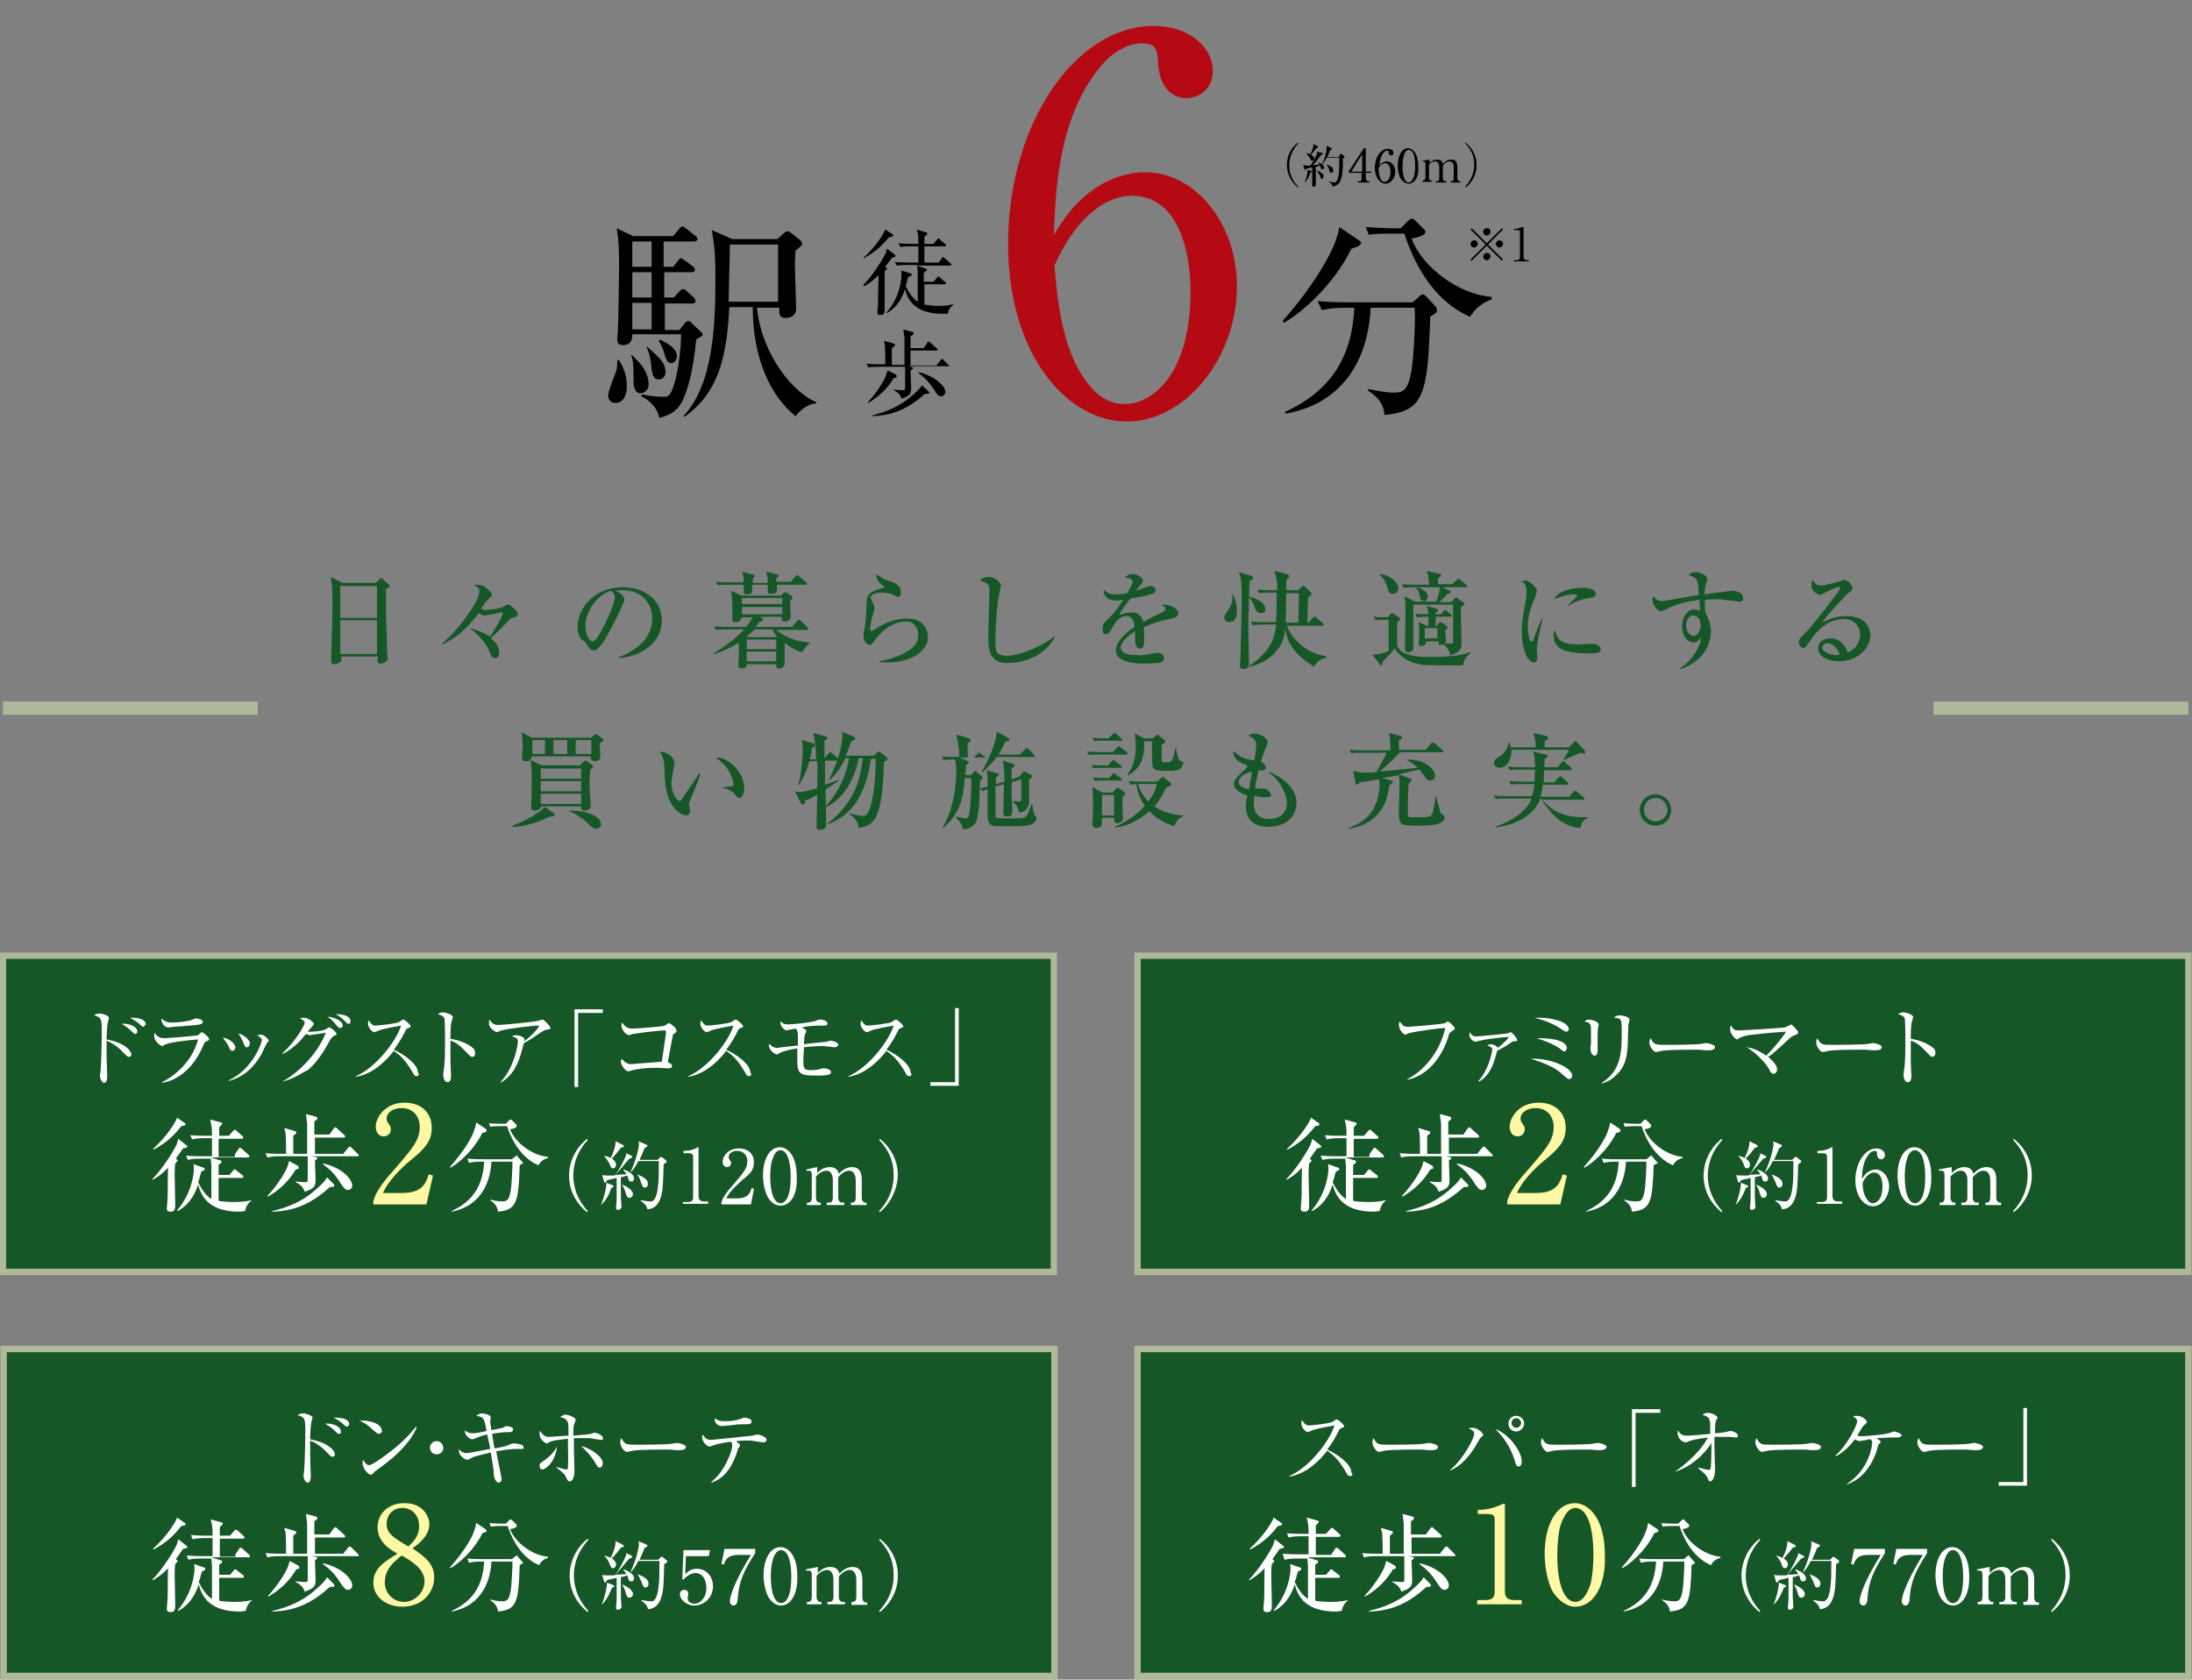 <?xml version="1.0" encoding="utf-8"?>
<!-- Generator: Adobe Illustrator 27.0.0, SVG Export Plug-In . SVG Version: 6.00 Build 0)  -->
<svg version="1.1" id="レイヤー_1" xmlns="http://www.w3.org/2000/svg" xmlns:xlink="http://www.w3.org/1999/xlink" x="0px"
	 y="0px" viewBox="0 0 364 278.9" style="enable-background:new 0 0 364 278.9;" xml:space="preserve">
<rect x="0" y="0" width="364" height="278.9" fill="#808080" stroke="none"/>
<style type="text/css">
	.st0{fill:#165728;}
	.st1{fill:#165728;stroke:#AFB999;stroke-width:0.997;stroke-miterlimit:10;}
	.st2{fill:#AFB999;}
	.st3{fill:#FFFFFF;}
	.st4{fill:#FFF8A5;}
	.st5{fill:#B50A14;}
	.st6{fill:#165728;stroke:#AFB999;stroke-width:1.049;stroke-miterlimit:10;}
	.st7{fill:#165728;stroke:#AFB999;stroke-width:1.067;stroke-miterlimit:10;}
</style>
<g>
	<path class="st0" d="M62.4,96.8l0.6-0.6c0.1-0.1,0.2-0.2,0.3-0.2c0.1,0,0.2,0.1,0.3,0.2l0.9,0.8c0.1,0.1,0.2,0.2,0.2,0.3
		c0,0.2-0.1,0.3-0.6,0.5c0,0.5,0,1.7,0,3.2c0,1.5,0.2,6.8,0.2,7.5c0,0.1,0.1,0.7,0.1,0.8c0,0.4-0.6,0.9-1.2,0.9
		c-0.5,0-0.5-0.2-0.5-0.5c0-0.1,0-0.5,0.1-0.7h-6.1c0,0.3,0,0.6-0.1,0.8c-0.2,0.3-0.7,0.5-1.1,0.5c-0.5,0-0.5-0.3-0.5-0.6
		c0-0.1,0-0.5,0-0.7c0.1-2.6,0.2-6.9,0.2-8.6c0-3.3-0.1-3.8-0.3-4.6l2,1H62.4z M56.5,97.3v5.3h6.1v-5.3H56.5z M56.5,103v5.6h6.1V103
		H56.5z"/>
	<path class="st0" d="M78,104.3c1.9,0.5,2.9,1.1,3.4,1.4c1.8-2.8,2.1-3.7,2.1-3.8c0-0.2-0.1-0.2-0.2-0.2c-0.4,0-2.4,0.5-2.8,0.5
		c-0.4,0-0.7-0.2-1-0.4c-2.4,3.2-4.1,4.2-6,5.2l-0.1-0.1c1.2-1.1,2.6-2.4,4.4-5c0.8-1.1,1.8-2.8,1.8-3.7c0-0.5-0.4-0.8-0.9-1.1
		c0.3,0,1.1,0,1.4,0.1c0.5,0.2,1.6,1.2,1.6,1.6c0,0.2-0.8,0.9-1,1.1c-0.1,0.2-0.6,0.9-0.8,1.1c0.3,0.3,0.4,0.3,0.6,0.3
		c0.4,0,2.5-0.2,3-0.5c0.1-0.1,0.7-0.4,0.8-0.4c0.6,0,1.7,1.2,1.7,1.6c0,0.3-0.3,0.4-0.6,0.5c-0.5,0.1-0.6,0.2-0.8,0.4
		c-1,1-1.9,2-3.1,3.1c0.5,0.4,1.4,1.1,1.4,2.4c0,0.4-0.2,0.9-0.7,0.9c-0.3,0-0.6-0.3-0.7-0.5C81.1,107.5,80.3,106.1,78,104.3
		L78,104.3z"/>
	<path class="st0" d="M102.8,109.1c1.3-0.5,5.5-2.2,5.5-6.4c0-2.4-1.6-4.7-5-4.7c-0.5,0-0.9,0.1-1.1,0.1c1.2,0.5,1.5,1.2,1.5,1.5
		c0,0.2-1.3,3.1-2.3,4.9c-1.8,3.4-2.4,3.5-2.9,3.5c-0.4,0-0.6-0.3-1.1-1c-0.2-0.4-0.3-0.4-0.7-0.7c-0.5-0.4-0.8-1.4-0.8-2
		c0-3.8,3.3-6.8,7.5-6.8c3.6,0,6.5,2.1,6.5,5.5c0,3.6-3.1,5.9-7.1,6.3V109.1z M97.2,103.9c0,1.1,0.5,2.6,1.2,2.6
		c0.6,0,1.2-1.3,1.6-2c0.6-1.1,2.1-4.2,2.1-5.3c0-0.1,0-0.6-0.6-1.1C99.1,98.7,97.2,101.7,97.2,103.9z"/>
	<path class="st0" d="M128.7,104.5c1.8,1.3,3.2,2,5.8,2.2v0.1c-0.4,0.2-0.9,0.8-1.3,1.5c-1.2-0.3-2.2-1-2.9-1.6l0,0
		c0,0.1,0,3.4,0,3.5c0,0.6-0.6,0.8-0.9,0.8c-0.5,0-0.5-0.2-0.5-0.7H124c0,0.3-0.1,0.7-0.8,0.7c-0.6,0-0.6-0.4-0.6-0.6
		c0-0.1,0.1-1.9,0.1-2v-1.7c-2,1.3-3.5,1.7-4.2,1.9l-0.1-0.1c1.6-0.8,3.9-2.6,5.2-4h-2.8c-1.2,0-1.6,0.1-1.9,0.1l-0.3-0.6
		c0.8,0.1,1.7,0.1,2.5,0.1h2.8c0.6-0.7,0.8-1.1,1.1-1.6h-1.9c0,0.3,0,0.8-1,0.8c-0.3,0-0.5-0.1-0.5-0.4v-1.7c0-0.5,0-2.2-0.2-3.1
		l1.7,0.8h6.6l0.4-0.4c0.1-0.1,0.2-0.2,0.3-0.2c0.1,0,0.1,0.1,0.2,0.1l0.8,0.5c0.1,0.1,0.2,0.2,0.2,0.3c0,0.2-0.1,0.4-0.4,0.6
		c0,0.4,0.1,2.3,0.1,2.7c0,0.4-0.5,0.7-0.9,0.7c-0.6,0-0.6-0.2-0.6-0.8h-3.6l0.3,0.2c0.1,0.1,0.2,0.1,0.2,0.2c0,0.2-0.1,0.3-0.6,0.5
		c-0.2,0.2-0.3,0.4-0.6,0.8h6l0.9-1c0.1-0.1,0.2-0.2,0.3-0.2c0.1,0,0.2,0.1,0.3,0.2l1,1c0.1,0.1,0.2,0.2,0.2,0.3
		c0,0.2-0.2,0.2-0.3,0.2H128.7z M127.5,96.7c0-0.9-0.1-1.2-0.3-1.8l1.9,0.5c0.1,0,0.2,0.1,0.2,0.2c0,0.2-0.2,0.3-0.4,0.4v0.6h2.4
		l0.8-0.9c0.1-0.1,0.2-0.2,0.3-0.2c0.1,0,0.2,0.1,0.3,0.2l1.1,0.9c0.1,0.1,0.2,0.2,0.2,0.3c0,0.2-0.1,0.2-0.3,0.2H129
		c0,0.3,0.1,0.8,0,1.1c-0.1,0.4-0.8,0.4-1,0.4c-0.5,0-0.5-0.2-0.5-0.3c0-0.2,0-1,0-1.2h-2.6c0,0.4,0,1.1,0,1.2
		c-0.1,0.3-0.7,0.4-0.9,0.4c-0.5,0-0.5-0.1-0.5-1.6h-2.4c-1.1,0-1.5,0-1.9,0.1l-0.3-0.6c1.1,0.1,2.3,0.1,2.5,0.1h2.1
		c0-0.6,0-1-0.3-1.8l1.8,0.5c0.1,0,0.3,0.1,0.3,0.3c0,0.2-0.1,0.2-0.3,0.4c0,0.1,0,0.6,0,0.7H127.5z M129.9,100.3v-1h-6.7v1H129.9z
		 M129.9,102v-1.2h-6.7v1.2H129.9z M128.8,105.8l0.2-0.2c-0.3-0.3-0.5-0.6-0.8-1.1h-2.9c-0.5,0.5-0.8,0.8-1.4,1.3l0.1,0H128.8z
		 M124,106.2v1.6h4.9v-1.6H124z M124,108.2v1.6h4.9v-1.6H124z"/>
	<path class="st0" d="M147.3,110c-0.6,0-1,0-1.3-0.1v-0.1c1.1-0.2,3.1-0.6,4.9-1.8c1-0.6,1.6-1.5,1.6-2.6c0-0.8-0.5-2.2-2-2.2
		c-2.2,0-4,1.5-5.2,3c-0.1,0.1-0.3,0.5-0.4,0.6c-0.2,0.3-0.4,0.3-0.5,0.3c-0.7,0-1-1-1-1.5s0.1-0.8,0.1-1c0.3-1.2,0.4-3.6,0.4-3.9
		c0-1.6,0-2.3,2.4-3c0.1,0,0.6-0.1,0.6-0.1c0,0,0-0.1,0-0.1c0-0.1-0.1-0.1-0.6-0.5c-0.3-0.2-0.8-0.8-0.8-1.7
		c1.1,0.8,1.2,0.9,2.5,1.3c0.6,0.2,1.6,0.6,1.6,1.8c0,0.3-0.1,0.7-0.4,0.7c-0.2,0-0.3,0-0.8-0.3c-0.6-0.3-1.4-0.4-2.1-0.4
		c-0.4,0-1.7,0.1-1.7,0.8c0,0.3,0.1,0.5,0.4,1c0.1,0.2,0.2,0.5,0.2,0.8c0,0.3-0.1,0.5-0.3,1.2c-0.1,0.4-0.4,1.7-0.4,2.2
		c0,0.1,0,0.4,0.2,0.4c0.1,0,1.2-0.7,1.4-0.8c1.4-0.8,2.9-1.3,4.5-1.3c2.6,0,3.5,1.7,3.5,3.1C154.1,108,151.5,110,147.3,110z"/>
	<path class="st0" d="M167.3,110.1c-2.8,0-3.2-1.8-3.2-4.5c0-0.5,0.2-6.2,0.2-7.4c0-1.2-0.2-1.4-1.6-1.8c0.5-0.6,1.4-0.6,1.5-0.6
		c1,0,2,0.9,2,1.4c0,0.2-0.2,0.9-0.2,1c-0.7,3.4-0.7,8.1-0.7,8.3c0,1.5,0,2.4,1.9,2.4c2.3,0,6.5-1.9,7.9-3.3l0.1,0.1
		C173.1,109.7,168.7,110.1,167.3,110.1z"/>
	<path class="st0" d="M194.6,102.7c-1.8,0.4-2.8,0.6-4.7,1.5c0.1,0.3,0.1,1,0.1,1.9c0,0.6,0,1.6-0.7,1.6c-0.8,0-0.8-1.1-0.8-1.9
		c0-0.7,0-0.8,0-1c-0.8,0.5-2.4,1.7-2.4,2.7c0,1.3,2.3,1.3,2.8,1.3c0.9,0,1.8-0.1,2.7-0.3c0.2,0,0.4-0.1,0.6-0.1
		c0.9,0,1.1,0.6,1.1,0.9c0,0.5-0.4,0.6-0.6,0.7c-0.3,0.1-1.9,0.2-2.7,0.2c-1.1,0-4.7-0.1-4.7-2.2c0-1.7,2.2-3.3,3.1-3.9
		c-0.1-0.9-0.3-1.8-1.4-1.8c-1,0-1.8,1-2.1,1.6c-0.7,1.3-0.9,1.4-1.2,1.4c-0.5,0-0.6-0.2-0.6-0.8c0-0.2,0-0.9,0.4-1.2
		c1-1,1.8-1.7,3-3.7c-0.7,0.1-0.9,0.1-1.3,0.1c-1.6,0-1.9-1.2-1.9-1.4c0-0.1,0-0.2,0.1-0.3c0.5,0.6,1.2,0.7,1.9,0.7
		c0.4,0,0.8,0,1.9-0.2c0.2-0.3,0.9-1.6,0.9-1.9c0-0.3-0.6-0.7-1.3-0.7c0.2-0.2,0.6-0.6,1.3-0.6c0.8,0,1.7,0.7,1.7,1.1
		c0,0.3-0.2,0.5-0.3,0.6c-0.4,0.5-0.5,0.5-0.9,1.1c0.7-0.2,1.8-0.7,2-0.7c0.2-0.1,0.3-0.1,0.4-0.1c0.4,0,0.9,0.3,0.9,0.7
		c0,0.3-0.2,0.5-0.5,0.6c-1.3,0.4-2.5,0.6-3.7,0.8c-0.3,0.4-1.6,2.1-1.7,2.4c-0.1,0.1-0.1,0.2-0.1,0.3c0.5-0.1,1.1-0.4,2-0.4
		c1.5,0,1.8,1.1,2,1.6c0.4-0.3,1.5-0.9,3.1-1.6c0.4-0.2,0.5-0.4,0.5-0.6c0-0.3-0.1-0.3-0.6-0.6c0.2-0.1,0.3-0.1,0.5-0.1
		c0.9,0,2.3,0.6,2.3,1.6C195.5,102.4,195.3,102.5,194.6,102.7z"/>
	<path class="st0" d="M204.1,103.3c-0.7,0-0.8-0.6-0.8-0.8c0-0.3,0.1-0.4,0.7-1.3c0.8-1.2,0.7-2,0.6-2.4h0.2
		c0.2,0.5,0.6,1.3,0.6,2.6C205.4,102,205.4,103.3,204.1,103.3z M209.4,101.8c-0.7,0-0.9-0.5-1.1-1.1c-0.3-0.8-0.5-1.1-0.9-1.5
		c-0.1,3-0.1,4.8-0.1,5.4c0,0.9,0.1,4.8,0.1,5.6c0,0.3,0,0.9-1,0.9c-0.4,0-0.5-0.2-0.5-0.7c0-0.2,0.1-1.4,0.1-1.6
		c0.1-3.3,0.2-8.9,0.2-9.3c0-2.8-0.1-3.6-0.5-4.5l2,0.6c0.2,0.1,0.4,0.1,0.4,0.3c0,0.2-0.2,0.4-0.6,0.6c0,0.4-0.1,2.3-0.1,2.7l0-0.1
		c1.8,0.4,2.7,1.2,2.7,2C210.2,101.5,209.9,101.8,209.4,101.8z M218.2,110.7c-0.6-0.4-2.3-1.4-3.4-2.9c-1.2-1.6-1.3-3-1.4-3.7
		c0,0.8-0.1,2.3-1.2,3.7c-1.5,2.1-3.8,2.7-4.7,2.9l-0.1-0.1c2.6-1.8,4.3-3.7,4.5-6.9h-2c-1.2,0-1.6,0.1-1.9,0.1l-0.3-0.6
		c0.8,0.1,1.7,0.1,2.5,0.1h1.7c0.1-0.9,0.1-3.8,0.1-4.9H211c-1.2,0-1.6,0.1-1.9,0.1l-0.3-0.6c0.8,0.1,1.7,0.1,2.5,0.1h0.8
		c0-1.7-0.1-2.1-0.5-3.2l2,0.5c0.3,0.1,0.5,0.2,0.5,0.4c0,0.2-0.4,0.5-0.5,0.6c0,0.2,0,1.1,0,1.7h2l0.6-0.6c0.1-0.1,0.2-0.1,0.3-0.1
		c0.1,0,0.2,0.1,0.3,0.2l0.9,0.9c0.1,0.1,0.1,0.2,0.1,0.2c0,0.2-0.2,0.3-0.6,0.7c0,0.3,0,0.7-0.1,4.1h0.2l0.7-0.8
		c0.1-0.1,0.2-0.2,0.3-0.2c0.1,0,0.2,0.1,0.3,0.2l1,0.8c0.1,0.1,0.2,0.2,0.2,0.3c0,0.2-0.2,0.2-0.3,0.2h-5.8
		c0.5,1.5,2.6,4.5,6.6,5.1l0,0.2C219.7,109.3,218.8,109.6,218.2,110.7z M213.6,98.5c0,0.4-0.1,4.8-0.1,4.9h2.1
		c0-0.8,0.1-4.2,0.1-4.9H213.6z"/>
	<path class="st0" d="M230.3,102.9c-1.1,0-1.5,0.1-1.9,0.1l-0.3-0.6c0.8,0.1,1.4,0.1,2.3,0.1l0.6-0.6c0.1-0.1,0.1-0.1,0.2-0.1
		c0.1,0,0.2,0.1,0.2,0.1l0.9,0.6c0.1,0.1,0.2,0.2,0.2,0.3c0,0.2-0.2,0.3-0.5,0.5v3.6c0,0.4,0.2,2.2,5.3,2.2c1.9,0,5.2-0.1,6.8-0.8
		l0.1,0.1c-1,0.9-1.1,1.3-1.3,2.1c-2.1,0-5,0-6.5-0.1c-3.1-0.3-4.5-2.2-4.8-2.7c-0.3,0.4-1.7,1.9-2,2.2c0,0.3,0,0.6-0.3,0.6
		c-0.1,0-0.1,0-0.1-0.1l-1.3-1.7c1.2,0,2.2-0.4,2.7-0.6v-5.2H230.3z M229.2,95.3c1.3,0.2,3,1.1,3,2.5c0,0.6-0.6,0.8-0.9,0.8
		c-0.6,0-0.7-0.3-0.9-1c-0.3-0.9-0.6-1.6-1.3-2.1L229.2,95.3z M238.6,103.9l0.3-0.4c0.1-0.1,0.2-0.2,0.3-0.2c0.1,0,0.2,0.1,0.3,0.1
		l0.8,0.6c0.1,0.1,0.1,0.2,0.1,0.2c0,0.1-0.2,0.3-0.4,0.5c0,0.1,0,0.2,0,0.3c0,0.2,0.1,0.8,0.1,1.1c0,0.5,0,0.5-0.2,0.7
		c0.3,0,0.8,0.1,0.9,0.1c0.4,0,0.5,0,0.5-0.5c0-1.5,0-4.4,0-6h-6.6v7.2c0,0.4-0.4,0.7-0.8,0.7c-0.6,0-0.6-0.3-0.6-0.6
		c0-0.9,0.1-4.9,0.1-5.8c0-2.3-0.1-2.5-0.2-2.9l1.8,0.9h3.5c0.3-0.8,0.6-1.6,0.6-2.4h-4.1c-1.2,0-1.6,0.1-1.9,0.1l-0.3-0.6
		c0.8,0.1,1.7,0.1,2.5,0.1h2c0-0.6,0-1.2-0.4-2.3l2.2,0.5c0.1,0,0.2,0.1,0.2,0.2c0,0.1,0,0.2-0.5,0.5c0,0.5,0,0.9,0,1h2.4l0.7-0.7
		c0.1-0.1,0.2-0.2,0.3-0.2c0.1,0,0.2,0.1,0.3,0.2l1,0.8c0.1,0.1,0.2,0.2,0.2,0.2c0,0.2-0.2,0.2-0.3,0.2h-3.9l1.2,0.6
		c0.1,0,0.2,0.2,0.2,0.2c0,0.2-0.2,0.2-0.5,0.3c-0.3,0.3-0.7,0.8-1.4,1.4h2l0.5-0.6c0.1-0.1,0.2-0.2,0.3-0.2c0.1,0,0.2,0.1,0.3,0.2
		l0.9,0.6c0.1,0.1,0.2,0.1,0.2,0.2c0,0.2-0.1,0.2-0.6,0.6c0,0.3,0,0.8,0,1.4c0,0.6,0.1,3.7,0.1,4.4c0,1.2-0.2,1.7-1.9,2.2
		c-0.1-1-0.9-1.7-1.1-1.8c-0.1,0-0.3,0.1-0.4,0.1c-0.4,0-0.4-0.2-0.4-0.6h-2.1c0,0.2,0,0.3-0.1,0.5c-0.1,0.1-0.5,0.3-0.7,0.3
		c-0.4,0-0.4-0.4-0.4-0.5c0-0.3,0.1-1.7,0.1-2c0-0.1-0.1-1.2-0.1-1.5l1.3,0.6h0.3c0-0.8,0-0.9,0-1.5c-1.2,0-1.5,0.1-1.9,0.1
		l-0.3-0.6c0.7,0.1,1.1,0.1,2.2,0.1c0-0.6-0.1-0.8-0.3-1.4l1.7,0.5c0.1,0,0.2,0.1,0.2,0.2c0,0.2-0.2,0.3-0.4,0.5v0.2h0.9l0.4-0.5
		c0.1-0.1,0.2-0.2,0.3-0.2c0.1,0,0.2,0.1,0.3,0.2l0.6,0.5c0.1,0.1,0.2,0.1,0.2,0.2c0,0.2-0.2,0.2-0.3,0.2h-2.4v1.5H238.6z
		 M235.2,97.5c1.1,0.3,1.9,0.8,1.9,1.6c0,0.3-0.2,0.7-0.6,0.7c-0.6,0-0.7-0.5-0.7-0.7c-0.1-0.3-0.2-1.1-0.6-1.4L235.2,97.5z
		 M236.6,104.3v1.7h2.1v-1.7H236.6z"/>
	<path class="st0" d="M255.5,105.6c-0.2,1.3-0.3,1.9-0.3,2.3c0,0.2,0.1,1,0.1,1.2c0,0.5-0.1,0.9-0.6,0.9c-1,0-2-2.1-2-5.2
		c0-1.1,0.2-2.6,0.7-5.4c0.1-0.5,0.1-1,0.1-1.2c0-0.6-0.1-1-0.7-1.7c0.1-0.1,0.2-0.1,0.5-0.1c0.6,0,1.9,1.1,1.9,1.7
		c0,0.3-0.2,0.7-0.2,0.9c-0.7,1.7-1.3,3-1.3,5.1c0,1.1,0.3,2.5,0.6,2.5c0.1,0,0.2-0.2,0.3-0.3c0.2-0.5,1-2.8,1.5-3.7h0.1
		C256.1,103,255.6,105.2,255.5,105.6z M263.9,108.5c-4.2,0-5.9-0.8-5.9-3c0-0.6,0.1-0.8,0.2-0.9c0.3,1.2,0.6,2.4,3.8,2.4
		c0.4,0,2-0.1,2.3-0.1c1.2,0,1.5,0.6,1.5,0.9C265.9,108.5,264.9,108.5,263.9,108.5z M263.9,99.3c-1.9,0.3-3.1,1-3.4,1.3l-0.1-0.1
		c0.2-0.3,1.5-1.4,1.5-1.6c0-0.2-0.6-0.2-0.7-0.2c-1.1,0-2.6,0.6-3.1,0.8c0.6-1.4,3-1.9,4.7-1.9c0.8,0,2.2,0.2,2.2,1
		C265,98.9,264.8,99.2,263.9,99.3z"/>
	<path class="st0" d="M288.9,99.9c-0.1,0-2.5-0.3-2.7-0.3c-0.4-0.1-0.9-0.1-1.1-0.1c-0.4,0-1,0-2,0.1c0,0.2,0,0.5,0,1
		c0,0.3,0,0.6,0.1,1.2c0.3,0.5,0.9,1.5,0.9,3.1c0,2.6-1.8,5.2-5.1,6.2l-0.1-0.1c1.8-1,3.4-3.4,3.6-5.1c-0.5,0.5-0.8,0.8-1.2,0.8
		c-1.1,0-2-1.2-2-2.7c0-1.3,0.8-2.8,2-2.8c0.3,0,0.6,0.1,1,0.2c0-0.2,0-0.3,0-0.5c0-0.2-0.1-1.1-0.1-1.3c-2.2,0.3-4,0.7-5.8,1.7
		c-0.2,0.1-0.3,0.2-0.5,0.2c-0.7,0-1.5-1.1-1.5-1.9c0-0.3,0.1-0.4,0.2-0.6c0.2,0.3,0.6,0.8,1.3,0.8c0.3,0,0.9-0.1,1-0.1
		c3.4-0.6,3.8-0.7,5.2-0.9c-0.1-2.6-0.2-2.8-1.7-3.3c0.2-0.2,0.5-0.5,1.2-0.5c0.6,0,1.9,0.5,1.9,1.1c0,0.1-0.1,0.7-0.2,0.8
		c-0.1,0.4-0.2,0.9-0.3,1.8c0.5-0.1,4.7-0.6,4.7-0.6c0.6,0,1.7,0.3,1.7,1C289.6,99.7,289.3,99.9,288.9,99.9z M281.1,102.2
		c-0.6,0-1.1,0.7-1.1,1.7c0,0.9,0.6,1.7,1.2,1.7c0.6,0,1.2-0.8,1.2-1.7C282.4,102.8,281.9,102.2,281.1,102.2z"/>
	<path class="st0" d="M305.4,109.8c-1.6,0-3.5-0.6-3.5-2.2c0-1.2,1.3-1.6,2.1-1.6c1.6,0,2.5,1.4,2.8,2.3c1-0.2,2.1-1.5,2.1-2.9
		c0-1.3-0.9-2.6-2.7-2.6c-2.6,0-4.5,1.8-5.8,3.9c-0.5,0.7-0.6,0.9-0.9,0.9c-0.4,0-0.8-0.4-0.8-0.9c0-0.5,0.2-0.8,1.2-1.7
		c1-1,2.9-3.5,4.8-6c0.3-0.3,0.9-1.2,0.9-1.5c0-0.1-0.1-0.1-0.1-0.1c-0.1,0-1.1,0.3-2.4,1c-0.2,0.1-0.7,0.4-0.8,0.4
		c-0.3,0-1.5-0.5-1.5-1.6c0-0.4,0.1-0.7,0.2-0.9c0.6,0.9,0.9,0.9,1.4,0.9c1,0,3.1-0.7,3.2-0.7c0.4-0.2,0.5-0.2,0.6-0.2
		c0.7,0,1.4,0.9,1.4,1.3c0,0.4-0.1,0.5-0.7,0.9c-0.2,0.1-0.3,0.3-0.6,0.6c-3,3.2-3.3,3.6-3.7,4.3c1.1-0.6,2.3-1.1,4-1.1
		c3,0,4,1.7,4,3.3C310.5,107.4,308.8,109.8,305.4,109.8z M303.4,106.8c-0.3,0-0.8,0.3-0.8,0.7c0,0.9,1.8,1.3,2.3,1.3
		c0.3,0,0.4-0.1,0.6-0.1C305.1,107.3,303.9,106.8,303.4,106.8z"/>
	<path class="st0" d="M85.1,137.1c2.3-0.8,4.5-2.2,5.4-3.1l1.4,1c0.1,0.1,0.2,0.2,0.2,0.3c0,0.3-0.4,0.3-0.8,0.3
		c-2,1-4.4,1.7-6.1,1.7L85.1,137.1z M98.2,122.5l0.5-0.5c0.1-0.1,0.1-0.1,0.2-0.1c0.1,0,0.2,0.1,0.3,0.1l0.8,0.6
		c0.1,0.1,0.2,0.2,0.2,0.3c0,0.2-0.2,0.3-0.6,0.5c0,0.4,0.1,2,0.1,2.3c0,0.4-0.4,0.7-0.9,0.7c-0.7,0-0.7-0.5-0.7-0.6v-0.2h-9.8
		c0,0.8-0.9,0.8-1,0.8c-0.6,0-0.6-0.4-0.6-0.6c0-0.3,0.1-1.6,0.1-1.9c0-0.9-0.1-1.6-0.2-2.3l1.7,0.9H98.2z M90,127.1h6.3l0.6-0.6
		c0.1-0.1,0.2-0.2,0.3-0.2c0.1,0,0.1,0,0.3,0.1l0.8,0.6c0.1,0.1,0.2,0.2,0.2,0.3c0,0.1-0.1,0.2-0.5,0.5c0,0.6-0.1,1-0.1,2
		c0,0.9,0,1.7,0.1,2.2c0,0.3,0.1,1.5,0.1,1.8c0,0.7-0.8,0.8-1,0.8c-0.6,0-0.6-0.4-0.6-0.7h-6.7c0.1,0.6-0.9,0.7-1.1,0.7
		c-0.4,0-0.5-0.3-0.5-0.5c0,0,0-0.2,0-0.5c0.1-1.4,0.1-4,0.1-4.4c0-1.6-0.1-2.1-0.2-3L90,127.1z M88.4,122.9v2.3h2.1v-2.3H88.4z
		 M96.5,127.6h-6.7v1.7h6.7V127.6z M96.5,129.7h-6.7v1.7h6.7V129.7z M96.5,131.8h-6.7v1.7h6.7V131.8z M91.9,122.9v2.3h2.3v-2.3H91.9
		z M94.5,134.6c1.9-0.1,5.3,0.6,5.3,2.3c0,0.4-0.4,0.7-0.8,0.7c-0.5,0-0.7-0.2-1.4-0.9c-0.6-0.6-2-1.6-3.1-2L94.5,134.6z
		 M95.6,122.9v2.3h2.6v-2.3H95.6z"/>
	<path class="st0" d="M115.4,131c-0.2,0.4-1,2.2-1,2.5c0,0.2,0.2,0.9,0.2,1.1c0,0.5-0.3,0.8-0.7,0.8c-0.5,0-3.2-0.9-3.5-6.1
		c0-0.4-0.1-2.1-0.1-2.4c-0.1-0.9-0.3-1.3-0.7-2.1c0.9,0.1,2.4,0.6,2.4,2.1c0,0.1,0,0.2-0.1,0.4c0,0.2-0.4,2-0.4,2.8
		c0,1.8,1,2.9,1.4,2.9c0.2,0,0.3-0.2,0.4-0.4c0.9-1.4,1.9-2.7,2.8-4.2l0.1,0.1C116.3,128.7,116.2,129,115.4,131z M122.8,132.5
		c-0.3,0-0.6-0.3-1-0.9c-0.1-0.1-0.6-0.5-1.8-0.8v-0.1c0.1,0,1.5-0.1,1.5-0.1c0.2,0,0.3-0.2,0.3-0.5c0-0.3-0.3-1.3-0.9-2.3
		c-0.7-1-1.6-1.7-2-2c1.8-0.2,4.7,2.3,4.7,5.1C123.6,131.8,123.2,132.5,122.8,132.5z"/>
	<path class="st0" d="M135.5,125.8c-0.1-2.6-0.2-3.2-0.5-4.1l2.1,0.6c0.2,0.1,0.3,0.1,0.3,0.2c0,0.2-0.3,0.4-0.5,0.5
		c0,0.4,0,1.8,0,2.8h0.1l0.6-0.7c0.1-0.1,0.2-0.2,0.3-0.2c0.1,0,0.2,0.1,0.3,0.2l0.8,0.7c0.1,0.1,0.2,0.2,0.2,0.3
		c0,0.1-0.2,0.2-0.3,0.2h-1.9c0,0.5,0,3.6,0,4c0.3-0.1,2.1-0.7,2.2-0.8l0.1,0.1c-0.6,0.5-1.5,1-2.2,1.5c0,1,0.1,5.1,0.1,5.9
		c0,0.7-0.8,0.8-1,0.8c-0.6,0-0.6-0.4-0.6-0.6c0-0.7,0.1-4.3,0.1-5.2c-1,0.5-1.5,0.8-2,0.9c0,0.3,0,0.7-0.4,0.7
		c-0.1,0-0.3-0.1-0.4-0.4l-0.9-1.8c0.3,0.1,0.9,0.1,1,0.1c0.6,0,1.7-0.4,2.7-0.6c0-1.8,0.1-2.9,0-4.5h-1.3c-0.5,1.9-1.3,3.2-1.7,4
		l-0.1-0.1c0.4-1.6,0.7-4.2,0.7-5.8c0-0.6,0-0.9-0.2-1.6l1.9,0.5c0.2,0,0.3,0.1,0.3,0.3c0,0.3-0.2,0.4-0.5,0.5c0,0.5-0.1,1-0.3,1.9
		H135.5z M137.5,136.7c4.8-3.8,5.4-7.9,5.8-10.8h-0.7c-0.6,3-2.2,6.6-5.4,8.1l-0.1-0.1c2.4-2.6,3.5-5.6,3.9-8h-0.6
		c-0.7,1.5-1.6,2.7-2.6,3.6l-0.1-0.1c0.4-0.8,1-2.2,1.5-3.7c0.5-1.4,0.7-3,0.7-3.6c0-0.1,0-0.3-0.1-0.6l1.9,0.8
		c0.2,0.1,0.3,0.1,0.3,0.3c0,0.2-0.3,0.4-0.6,0.4c-0.5,1.4-0.7,2-1,2.5h4.7l0.5-0.5c0.2-0.1,0.2-0.2,0.3-0.2c0.1,0,0.2,0.1,0.4,0.2
		l0.9,0.7c0.1,0.1,0.2,0.2,0.2,0.3c0,0.2-0.4,0.4-0.6,0.5c-0.1,3-0.3,7.7-1.6,9.6c-0.7,0.9-1.5,1.2-2.6,1.4
		c-0.1-0.6-0.2-1.3-1.5-2.3l0.1-0.1c0.1,0,1.5,0.4,2.2,0.4c1.6,0,2-6.9,2-8.3c0-0.3,0-0.7,0-1.2h-0.8c-0.3,2.6-1,4.7-1.9,6.3
		c-1.1,2.2-3.1,3.8-5.3,4.6L137.5,136.7z"/>
	<path class="st0" d="M163.6,125.8h-4.2l1.2,0.5c0.1,0.1,0.3,0.2,0.3,0.3c0,0.2-0.3,0.3-0.5,0.5c0,0.6,0,1-0.1,1.6h0.9l0.4-0.4
		c0.1-0.1,0.2-0.3,0.3-0.3c0.1,0,0.2,0.1,0.3,0.2l0.7,0.6c0.2,0.1,0.3,0.3,0.3,0.4c0,0.1-0.1,0.2-0.2,0.2c-0.1,0.1-0.2,0.1-0.2,0.2
		c-0.1,0.3-0.2,3.4-0.2,4.1c-0.3,2.7-0.5,2.9-0.9,3.3c-0.5,0.5-1.2,0.7-1.8,0.7c-0.2-0.8-0.3-1-1.2-2l0.1-0.1
		c0.8,0.2,1.5,0.3,1.6,0.3c0.2,0,0.4,0,0.6-1c0.2-1.4,0.3-4.2,0.3-4.8c0-0.5,0-0.7-0.1-0.9h-1c-0.2,2.9-0.6,5.8-3.6,8.3l-0.1-0.1
		c1.6-2.4,2.3-6.3,2.3-9.3c0-1.1-0.1-1.6-0.2-2c-1.2,0-1.6,0.1-1.9,0.1l-0.3-0.6c1,0.1,2.3,0.1,2.5,0.1h0.4c0-1.1-0.2-2.7-0.5-3.7
		l2.1,0.6c0.1,0,0.3,0.2,0.3,0.3c0,0.2-0.4,0.5-0.5,0.5v2.4h1l0.6-0.6c0.1-0.1,0.2-0.2,0.3-0.2c0.1,0,0.2,0.1,0.3,0.2l0.8,0.6
		c0.1,0.1,0.2,0.2,0.2,0.3C163.8,125.7,163.7,125.8,163.6,125.8z M171.3,136.9c-0.7,0.3-2.1,0.3-3.2,0.3c-3,0-3.2,0-3.5-0.2
		c-0.6-0.4-0.6-1.1-0.6-1.6c0-0.2,0-2.6,0-3.1v-1.3c-0.4,0.2-0.6,0.2-0.8,0.4l-0.5-0.5c0.2,0,1.1-0.2,1.3-0.3c0-1.8,0-2.1-0.2-2.7
		l1.8,0.5c0.2,0.1,0.3,0.1,0.3,0.2c0,0.2-0.5,0.5-0.5,0.5c0,0.2,0,0.9,0,1.1l1.4-0.4c0-2.2-0.2-3-0.3-3.5l1.7,0.5
		c0.2,0.1,0.3,0.2,0.3,0.3s-0.1,0.2-0.5,0.5v1.8l1.2-0.4l0.5-0.6c0.2-0.2,0.2-0.3,0.3-0.3s0.2,0.1,0.3,0.1l0.8,0.4
		c0.2,0.1,0.3,0.2,0.3,0.3c0,0.2-0.5,0.5-0.5,0.6c0,0.5,0,3.1,0,3.5c0,1.3-0.8,1.9-1.7,1.9c-0.2-1.2-0.7-1.5-1-1.7v-0.2
		c0.2,0,0.9,0.1,1.1,0.1c0.2,0,0.3,0,0.3-0.5c0-0.5,0-2.8,0-3.2l-1.6,0.5c0,0.8,0,1.6,0,2.3c0,0.4,0.1,2.2,0.1,2.6
		c0,0.5-0.2,0.8-0.8,0.8c-0.6,0-0.7-0.3-0.7-0.6c0-0.6,0.1-2.8,0.1-3.8v-1l-1.4,0.4c0,1.7,0,3.4,0,3.8c0,1.2,0,1.4,0.2,1.4
		c0.2,0.1,2.4,0.1,2.7,0.1c1.7,0,2.1-0.1,2.4-0.6c0.1-0.2,0.6-1.5,0.7-1.8l0.1,0c0.1,0.6,0.2,1.5,0.4,1.8c0,0.1,0.2,0.3,0.3,0.4
		c0,0.1,0,0.2,0,0.3C172.1,136.3,171.7,136.7,171.3,136.9z M171.6,125.7h-6.1c-0.4,0.6-1.2,1.5-2.4,2.6l-0.1-0.1
		c1.7-2.9,2.5-5.6,2.5-6.7l1.9,1c0.1,0.1,0.2,0.2,0.2,0.3c0,0.3-0.4,0.3-0.6,0.3c-0.5,1-0.8,1.6-1.2,2.2h3.6l0.8-0.9
		c0.1-0.1,0.2-0.2,0.3-0.2c0.1,0,0.2,0.1,0.3,0.2l0.9,0.9c0.1,0.1,0.2,0.2,0.2,0.3C171.9,125.7,171.7,125.7,171.6,125.7z"/>
	<path class="st0" d="M187,125.3h-4.3c-1.1,0-1.5,0-1.9,0.1l-0.3-0.6c1.1,0.1,2.3,0.1,2.5,0.1h1.8l0.7-0.8c0.1-0.1,0.2-0.2,0.3-0.2
		c0.1,0,0.2,0.1,0.3,0.2l1,0.8c0.1,0.1,0.2,0.2,0.2,0.3C187.3,125.2,187.1,125.3,187,125.3z M186.1,127.5h-2.6c-1.1,0-1.5,0-1.9,0.1
		l-0.3-0.6c1,0.1,2,0.1,2.7,0.1l0.6-0.7c0.1-0.1,0.2-0.2,0.3-0.2c0.1,0,0.2,0.1,0.3,0.2l0.9,0.7c0.1,0.1,0.2,0.2,0.2,0.3
		C186.4,127.4,186.2,127.5,186.1,127.5z M186.2,123h-2.6c-1.1,0-1.5,0-1.9,0.1l-0.3-0.6c1,0.1,2,0.1,2.7,0.1l0.7-0.7
		c0.1-0.1,0.2-0.2,0.3-0.2c0.1,0,0.2,0.1,0.3,0.2l0.8,0.7c0.1,0.1,0.2,0.2,0.2,0.3C186.4,123,186.3,123,186.2,123z M186.4,132.4
		c0,1.6,0,1.8,0,2.3c0,0.2,0.1,1.1,0.1,1.2c0,0.6-0.7,0.8-1,0.8c-0.5,0-0.5-0.5-0.5-0.9h-2c0,1.1,0,1.7-1,1.7
		c-0.1,0-0.6-0.1-0.6-0.5c0-0.1,0-0.3,0-0.4c0.1-1,0.1-2.4,0.1-2.9c0-0.9,0-2.2-0.1-3l1.7,0.9h1.7l0.5-0.6c0.1-0.1,0.2-0.2,0.3-0.2
		c0.1,0,0.3,0.1,0.4,0.2l0.8,0.6c0.1,0.1,0.1,0.1,0.1,0.2C186.9,131.8,186.7,132,186.4,132.4z M186.1,129.6h-2.4
		c-1.1,0-1.5,0-1.9,0.1l-0.3-0.6c1,0.1,2,0.1,2.7,0.1l0.5-0.6c0.1-0.1,0.2-0.2,0.3-0.2c0.1,0,0.2,0.1,0.3,0.2l0.8,0.6
		c0.1,0.1,0.2,0.2,0.2,0.3C186.4,129.6,186.2,129.6,186.1,129.6z M185,132h-2v3.4h2V132z M195,137.2c-0.8-0.3-2.7-0.9-4.1-2.5
		c-0.3,0.2-2.7,2.5-5.8,2.7v-0.1c1.9-0.8,3.7-2,5-3.5c-0.9-1.3-1.3-2.6-1.4-3.6c-0.5,0-0.8,0.1-1,0.1l-0.3-0.6
		c1.1,0.1,2.3,0.1,2.5,0.1h2.3l0.6-0.6c0.1-0.1,0.2-0.2,0.3-0.2c0.1,0,0.2,0.1,0.3,0.2l0.9,0.7c0.1,0.1,0.2,0.2,0.2,0.3
		c0,0.2-0.1,0.3-0.9,0.6c-0.2,0.5-0.7,1.7-1.9,3.1c1.2,0.8,2.7,1.4,4.8,1.5v0.1C195.6,135.9,195.2,136.6,195,137.2z M195.7,127.8
		c-0.4,0.2-0.8,0.2-2,0.2c-1.4,0-2,0-2.3-0.7c-0.1-0.3-0.1-3.4-0.1-4l0-0.2H190c0.1,3-0.7,4.5-2.7,5.7l-0.1-0.1
		c1.1-1.6,1.4-3,1.4-4.7c0-1-0.1-1.8-0.2-2.2l1.6,0.8h1.4l0.5-0.4c0.1-0.1,0.2-0.2,0.3-0.2c0.1,0,0.2,0.1,0.3,0.2l0.8,0.6
		c0.1,0.1,0.2,0.1,0.2,0.2s-0.1,0.2-0.1,0.3c-0.1,0.1-0.3,0.3-0.5,0.4c0,0.5,0,1.9,0,2.5c0,0.2,0,0.4,0.5,0.4c1,0,1.2-0.1,1.4-0.8
		c0.1-0.2,0.3-1.3,0.4-1.5h0.1c0.2,1.2,0.4,1.9,0.8,2.1c0.3,0.1,0.4,0.1,0.4,0.3C196.4,127.1,196.2,127.6,195.7,127.8z M189.6,130.2
		h-0.6c0.3,1.1,0.9,2.1,1.7,2.9c0.7-1,1.2-1.8,1.4-2.9H189.6z"/>
	<path class="st0" d="M210.7,137.3c-2.6,0-3.8-1.3-3.8-3.4c0-0.5,0-0.6,0.2-1.8c-1.6-0.6-2.2-1.2-2.2-1.9c0-0.6,0.3-1,1.5-2.1
		c0.2-0.2,0.7-0.6,0.7-0.8c0-0.2-0.1-0.2-0.2-0.3c-1.2-0.5-2.1-0.9-2.1-2.3c1.3,1.2,2,1.3,3.5,1.6c0.1-0.6,0.3-2,0.3-2.5
		c0-1.1-0.6-1.3-1.3-1.6c0.2-0.2,0.4-0.4,1-0.4c0.8,0,2.2,0.7,2.2,1.4c0,0.3-0.2,0.9-0.3,1c-0.3,0.7-0.5,1.1-0.8,2.3
		c0.4,0.2,0.8,0.6,0.8,0.9c0,0.6-0.6,0.6-1.2,0.5c-0.1,0.4-0.4,1.7-0.6,3c0.6,0,1.6,0.1,1.8,0.1c0.3,0.1,0.9,0.7,0.9,1
		c0,0.4-0.8,0.4-1.1,0.4c-0.8,0-1.5-0.2-1.7-0.3c0,0.3-0.1,0.6-0.1,1.2c0,0.7,0,2.7,2.6,2.7c1.3,0,2.9-0.7,2.9-2.6
		c0-1.8-1.5-4.2-3-5.1l0.1-0.1c0.5,0.2,4.5,1.8,4.5,5.2C215.1,136.9,211.8,137.3,210.7,137.3z M205.7,129.9c0,0.7,1.1,1,1.7,1.2
		l0.5-2.9C206.4,128.3,205.7,129.3,205.7,129.9z"/>
	<path class="st0" d="M235.4,137.1c-3.1,0-3.1-0.1-3.1-2.6c0-0.6,0.1-3.2,0.1-3.7c0-1.2,0-1.4-0.1-2.1c-0.8,0.2-1.1,0.2-2.7,0.5
		l1.4,0.4c0.1,0,0.3,0.1,0.3,0.2c0,0.2-0.2,0.3-0.6,0.6c-0.3,2.4-1,3.8-2,4.9c-1.2,1.3-3,2.1-4.8,2.3v-0.1c0.8-0.3,3.2-1.1,4.4-3.6
		c0.6-1.3,0.8-2.9,0.8-3.6c0-0.1-0.1-0.7-0.1-0.9c-1.4,0.2-1.6,0.3-3.2,0.5c-0.2,0.3-0.3,0.4-0.5,0.4c-0.2,0-0.2-0.2-0.2-0.3l-0.4-2
		c0.4,0.1,0.9,0.3,2.3,0.3c0.3,0,0.8,0,1.6-0.1c0.1-0.3,0.9-1.7,1.7-3.2h-4c-1.1,0-1.5,0-1.9,0.1l-0.3-0.6c1,0.1,2.3,0.1,2.5,0.1
		h4.3c0-2.1-0.1-2.3-0.3-2.9l1.9,0.5c0.1,0,0.3,0.1,0.3,0.3c0,0.1-0.1,0.2-0.1,0.2c-0.1,0-0.3,0.2-0.4,0.2v1.6h4.5l0.8-1
		c0.1-0.2,0.2-0.2,0.3-0.2c0.1,0,0.2,0.1,0.4,0.2l1.2,1c0.1,0.1,0.2,0.1,0.2,0.2c0,0.2-0.1,0.2-0.3,0.2h-6.9
		c-1.8,1.9-2.3,2.3-3.4,3.2c1.1-0.1,1.6-0.1,6.3-0.6c-0.6-0.6-1.1-0.9-1.8-1.3l0-0.1c1.5,0.1,2.4,0.2,3.4,0.9c0.4,0.2,1.3,1,1.3,1.8
		c0,0.5-0.3,0.8-0.8,0.8c-0.5,0-0.6-0.2-1.1-0.9c-0.2-0.3-0.4-0.5-0.7-0.9c-2.5,0.5-2.7,0.6-3.4,0.8l1.7,0.6
		c0.3,0.1,0.4,0.2,0.4,0.3c0,0.1-0.4,0.6-0.5,0.7c-0.1,1.7-0.1,2.4-0.1,3.2c0,0.5,0,1.9,0,2c0,0.2,0.3,0.3,0.6,0.3
		c1.9,0,2.6,0,2.9-0.1c0.5-0.1,0.7-0.8,0.7-1c0.1-0.4,0.4-2,0.4-2.4h0.1c0,0.2,0.7,2.9,0.8,2.9c0.1,0.1,0.6,0.2,0.6,0.7
		C239.7,137.1,237.2,137.1,235.4,137.1z"/>
	<path class="st0" d="M263,125.1c-0.1,0-0.2,0-0.6-0.1c-0.4,0.2-2.3,1-2.7,1.2l-0.1-0.1c0.3-0.4,0.8-1.2,0.9-1.6H251
		c0,1.9-0.9,3-2,3c-0.5,0-0.9-0.3-0.9-0.8c0-0.5,0.2-0.7,1.1-1.2c0.2-0.1,1-0.7,1.4-2.3h0.1c0.1,0.6,0.1,0.7,0.2,0.9h4.1
		c0-1.2,0-1.2-0.4-2.4l2.1,0.5c0.2,0,0.4,0.1,0.4,0.3c0,0.3-0.3,0.4-0.6,0.6c0,0.3,0,0.6,0,1h4l0.9-0.9c0.1-0.1,0.1-0.1,0.2-0.1
		c0.1,0,0.2,0,0.2,0.1l1.3,1.4c0.1,0.1,0.1,0.2,0.1,0.3C263.4,125.1,263.2,125.1,263,125.1z M262.4,137.5c-2.9-0.2-5-2.4-6.5-4.9
		h-0.1c-0.6,1.6-2.5,4.2-7.5,4.8v-0.1c2.2-0.8,5.1-2.2,6-4.7h-4c-1.1,0-1.5,0-1.9,0.1l-0.3-0.6c1.1,0.1,2.3,0.1,2.5,0.1h3.8
		c0.1-0.4,0.3-1,0.4-2h-2c-1.1,0-1.5,0-1.9,0.1l-0.3-0.6c1.1,0.1,2.3,0.1,2.5,0.1h1.7c0-0.1,0.1-1,0.1-2h-2.3c-1.1,0-1.5,0-1.9,0.1
		l-0.3-0.6c1.1,0.1,2.3,0.1,2.5,0.1h2c0-0.3,0-1.9-0.3-2.6l2.1,0.5c0.1,0,0.3,0.1,0.3,0.3c0,0.2-0.4,0.4-0.5,0.4c0,0.2,0,1-0.1,1.4
		h2.3l0.6-0.8c0.2-0.2,0.2-0.2,0.3-0.2c0.1,0,0.2,0.1,0.3,0.2l0.9,0.8c0.1,0.1,0.2,0.2,0.2,0.3c0,0.2-0.1,0.2-0.3,0.2h-4.3
		c0,0.3,0,1.7-0.1,2h1.8l0.7-0.8c0.2-0.2,0.2-0.2,0.3-0.2c0.1,0,0.2,0.1,0.3,0.2l0.8,0.7c0.2,0.1,0.2,0.2,0.2,0.3
		c0,0.2-0.2,0.2-0.3,0.2h-3.9c-0.1,1-0.3,1.6-0.4,2h4.8l0.7-0.8c0.2-0.2,0.2-0.2,0.3-0.2c0.1,0,0.1,0,0.3,0.2l1,0.8
		c0.1,0.1,0.2,0.2,0.2,0.3c0,0.2-0.2,0.2-0.3,0.2h-6.7c2,2.3,4.2,3,7.6,2.9v0.1C263.4,135.9,262.7,136.2,262.4,137.5z"/>
	<path class="st0" d="M274.9,137.1c-1.4,0-2.6-1.1-2.6-2.6c0-1.5,1.2-2.6,2.6-2.6c1.4,0,2.6,1.1,2.6,2.6
		C277.5,136,276.4,137.1,274.9,137.1z M274.9,132.5c-1.1,0-1.9,0.9-1.9,2c0,1.1,0.9,1.9,1.9,1.9c1.1,0,2-0.9,2-1.9
		C276.9,133.4,276,132.5,274.9,132.5z"/>
</g>
<rect x="0.5" y="158.7" class="st6" width="174.5" height="52.5"/>
<rect x="0.5" y="116.5" class="st2" width="42.3" height="2.2"/>
<rect x="321.1" y="116.5" class="st2" width="42.3" height="2.2"/>
<g>
	<g>
		<path class="st3" d="M21.4,175.5c-0.2,0-0.3-0.1-1-0.8c-0.6-0.7-1.7-1.5-2.7-1.9c0,0.1,0,2.3,0,2.6c0,0.2,0.1,2.7,0.1,3.3
			c0,0.2,0,1.1-0.5,1.1c-0.4,0-0.7-0.7-0.7-1.2c0-0.2,0.1-0.6,0.1-0.8c0.1-0.7,0.2-4.8,0.2-6.7c0-1.9-0.1-2.2-1.3-2.5
			c0.2-0.1,0.5-0.3,0.9-0.3c0.6,0,1.6,0.4,1.6,0.7c0,0.1-0.2,0.7-0.2,0.8c-0.1,0.4-0.2,1.9-0.2,2.8c1,0.2,2.1,0.5,3,1.1
			c0.5,0.3,1.1,0.9,1.1,1.4C21.9,175.2,21.7,175.5,21.4,175.5z M22.5,171.7c-0.2,0-0.3-0.1-0.8-0.6c-0.5-0.5-1.2-0.9-1.5-1.1
			c1.1-0.1,2.6,0.4,2.6,1.3C22.8,171.5,22.6,171.7,22.5,171.7z M23.8,170.5c-0.2,0-0.6-0.4-0.8-0.6c-0.5-0.4-1.2-0.8-1.4-0.9
			c0.2,0,0.3,0,0.4,0c0.1,0,2.2,0,2.2,1.1C24,170.3,23.9,170.5,23.8,170.5z"/>
		<path class="st3" d="M34.3,172.9c-0.3,0.1-0.3,0.2-0.5,0.6c-2.3,5.5-6.1,6.2-6.9,6.3l0-0.1c0.9-0.4,4.8-2.6,6-7.1
			c-0.4,0-4.5,0.4-5.4,0.8c-0.1,0-0.4,0.3-0.5,0.3c-0.4,0-1.4-0.8-1.4-1.7c0-0.1,0-0.2,0.1-0.5c0.2,0.4,0.7,0.9,1.5,0.9
			c0.7,0,5.5-0.4,5.7-0.5c0.1-0.1,0.5-0.5,0.6-0.5c0.2,0,1.2,0.8,1.2,1.1C34.8,172.7,34.6,172.8,34.3,172.9z M32.6,170.2
			c-1.1,0.1-3.4,0.3-3.7,0.3c-0.7,0.1-0.8,0.1-1,0.1c-0.5,0-1.1-0.6-1.1-1.5c0.6,0.6,1.1,0.7,1.8,0.7c0.9,0,2.8-0.2,3.4-0.5
			c0.3-0.1,0.3-0.2,0.5-0.2c0.3,0,1.2,0.2,1.2,0.6C33.6,170,33.5,170.1,32.6,170.2z"/>
		<path class="st3" d="M38.6,174.5c-0.3,0-0.5-0.3-0.6-0.7c-0.2-0.4-0.6-1-1-1.5c0.9,0.1,2.1,0.9,2.1,1.7
			C39,174.3,38.8,174.5,38.6,174.5z M44.4,173.1c-0.1,0.1-0.7,1.3-0.8,1.6c-2,3.8-4.6,4.5-5.6,4.8l0-0.1c4.2-2,5.5-6.5,5.5-6.7
			c0-0.3-0.6-0.7-0.8-0.8c0.2,0,0.4-0.1,0.6-0.1c0.6,0,1.3,0.8,1.3,0.9C44.7,172.8,44.7,172.8,44.4,173.1z M41,173.9
			c-0.3,0-0.3-0.1-0.6-0.8c-0.2-0.5-0.5-1-0.8-1.5c1,0.3,1.9,1.1,1.9,1.7C41.4,173.7,41.3,173.9,41,173.9z"/>
		<path class="st3" d="M46.9,179.6c3-1.7,5.9-4.8,7.2-8.1c-0.6,0.1-1.5,0.2-2.1,0.3c-0.1,0-0.4,0.1-0.5,0.1c-0.2,0-0.6-0.2-0.7-0.2
			c-0.9,1.1-1.8,2.2-3.8,3.3l-0.1-0.1c2.3-2.1,3.7-4.7,3.7-5.1c0-0.1,0-0.3-0.8-0.7c0.3-0.1,0.7-0.1,0.7-0.1c0.6,0,1.6,0.7,1.6,1
			c0,0.2-0.1,0.2-0.3,0.5c-0.2,0.2-0.3,0.3-0.7,0.8c0.6,0.1,2.4-0.1,2.8-0.3c0.1,0,0.6-0.4,0.8-0.4s1.2,0.8,1.2,1.1
			c0,0.1,0,0.1-0.4,0.3c-0.3,0.2-0.5,0.3-0.8,0.9c-1.3,2.4-2.4,3.8-3.6,4.8C50.5,177.9,48.8,179.2,46.9,179.6L46.9,179.6z
			 M56.9,170.3c0,0.2-0.1,0.4-0.4,0.4c-0.2,0-0.3-0.1-0.5-0.3c-0.5-0.6-0.8-1-1.6-1.6C55.7,169,56.9,169.5,56.9,170.3z M58.2,169.6
			c0,0.4-0.2,0.4-0.3,0.4c-0.2,0-0.2,0-0.8-0.6c-0.1-0.1-0.7-0.7-1.4-1C56.7,168.4,58.2,168.6,58.2,169.6z"/>
		<path class="st3" d="M69.2,178.7c-0.3,0-0.5-0.2-0.6-0.5c-1.1-1.9-1.9-2.8-3.2-3.7c-2.5,3.2-4.9,4.1-6.3,4.3l0-0.1
			c3.3-1.4,6.7-5.8,7.5-8.4c-0.5,0.1-2.9,0.5-3.7,0.8c-0.1,0.1-0.7,0.3-0.8,0.3c-0.2,0-1-0.7-1-1.4c0-0.3,0.1-0.5,0.1-0.6
			c0.5,0.8,0.8,0.9,1.1,0.9c0.4,0,3.5-0.3,4-0.6c0.1-0.1,0.5-0.4,0.7-0.4c0.2,0,1.2,0.9,1.2,1.1c0,0.2-0.1,0.2-0.6,0.4
			c-0.1,0-0.1,0.1-0.3,0.4c-0.6,1.2-1,1.9-1.9,3.1c1.7,0.8,4,2.4,4,3.8C69.7,178.4,69.5,178.7,69.2,178.7z"/>
		<path class="st3" d="M78.4,175.5c-0.2,0-0.4-0.2-0.6-0.4c-1.3-1.4-2-2-3-2.3c0,0.6,0,3,0,3.5c0,0.4,0.1,2,0.1,2.3
			c0,0.3,0,1.1-0.6,1.1c-0.5,0-0.7-0.8-0.7-1.2c0-0.2,0-0.3,0.1-0.9c0.2-1.1,0.2-3.4,0.2-4.6c0-0.6,0-3.4-0.1-3.9
			c-0.1-0.3-0.4-0.5-1.1-0.7c0.3-0.2,0.6-0.3,0.9-0.3c0.2,0,1.6,0.3,1.6,0.8c0,0.1-0.2,0.6-0.2,0.7c-0.2,0.5-0.2,2.2-0.2,2.9
			c1.4,0.2,2.9,0.8,3.7,1.5c0.3,0.2,0.4,0.6,0.4,0.9C78.9,175.4,78.6,175.5,78.4,175.5z"/>
		<path class="st3" d="M90.7,171c-0.4,0.1-0.5,0.2-1,0.5c-0.9,0.6-2,1.4-2.7,1.7c-0.1,0.3-0.4,1.5-0.5,1.8c-1,3.4-2.7,4.4-3.4,4.8
			l0-0.1c2.2-2.3,2.9-6,2.9-6.8c0-0.4-0.2-0.6-1-0.8c0.4-0.2,0.5-0.2,0.7-0.2c0.5,0,1.4,0.3,1.4,0.7c0,0.1,0,0.2,0,0.3
			c1.4-1.1,2.4-2.3,2.4-2.5c0,0,0-0.1-0.2-0.1c-0.7,0-5,0.5-6,0.8c-0.1,0-0.7,0.3-0.8,0.3c-0.1,0-1.3-0.6-1.3-1.4
			c0-0.2,0-0.5,0.1-0.7c0.5,0.9,1.1,0.9,1.5,0.9c0.6,0,6-0.5,6.6-0.7c0.1,0,0.6-0.2,0.7-0.2c0.2,0,1.3,1.1,1.3,1.4
			C91.4,170.9,91.3,170.9,90.7,171z"/>
		<path class="st3" d="M96,168.2v12.3h-0.6v-12.9h4.7v0.6H96z"/>
		<path class="st3" d="M112,171.6c-0.2,0.1-0.3,0.2-0.3,0.5c-0.2,0.9-0.3,1.6-0.8,4.3c0.3,0.1,0.7,0.3,0.7,0.6
			c0,0.4-0.4,0.4-0.8,0.4c-0.3,0-1.4-0.1-1.7-0.1c-1.8,0-3.3,0.2-4,0.4c-0.1,0-0.6,0.2-0.8,0.2c-0.4,0-1.2-1-1.2-1.6
			c0-0.2,0.1-0.3,0.1-0.5c0.2,0.2,0.8,0.9,1.5,0.9c0.5,0,1.1-0.1,5.2-0.4c0.4-2.9,0.7-4.5,0.7-5c0-0.1-0.1-0.2-0.2-0.2
			c-1,0-4.9,0.5-5.3,0.6c-0.1,0-0.6,0.2-0.6,0.2c-0.5,0-1.3-0.9-1.3-1.6c0-0.2,0-0.4,0.1-0.5c0.4,0.6,0.9,1,1.6,1
			c0.7,0,5.1-0.3,5.5-0.5c0.1-0.1,0.6-0.4,0.7-0.4c0.2,0,1.2,0.8,1.2,1.1C112.4,171.4,112.3,171.4,112,171.6z"/>
		<path class="st3" d="M124.4,178.7c-0.3,0-0.5-0.2-0.6-0.5c-1.1-1.9-1.9-2.8-3.2-3.7c-2.5,3.2-4.9,4.1-6.3,4.3l0-0.1
			c3.3-1.4,6.7-5.8,7.5-8.4c-0.5,0.1-2.9,0.5-3.7,0.8c-0.1,0.1-0.7,0.3-0.8,0.3c-0.2,0-1-0.7-1-1.4c0-0.3,0.1-0.5,0.1-0.6
			c0.5,0.8,0.8,0.9,1.1,0.9c0.4,0,3.5-0.3,4-0.6c0.1-0.1,0.5-0.4,0.7-0.4c0.2,0,1.2,0.9,1.2,1.1c0,0.2-0.1,0.2-0.6,0.4
			c-0.1,0-0.1,0.1-0.3,0.4c-0.6,1.2-1,1.9-1.9,3.1c1.7,0.8,4,2.4,4,3.8C124.9,178.4,124.7,178.7,124.4,178.7z"/>
		<path class="st3" d="M138.6,173.9c-0.1,0-0.2,0-0.8-0.1c-0.3,0-0.8-0.1-1.4-0.1c-0.2,0-1.2,0-2.9,0.2c0,0.9-0.1,1.1-0.1,2.3
			c0,0.9,0,1.5,1.1,1.5c0.5,0,1.1,0,1.7-0.2c0.4-0.1,0.5-0.1,0.7-0.1c0.3,0,1.1,0.2,1.1,0.6c0,0.2-0.1,0.4-0.6,0.5
			c-0.4,0.1-1.4,0.1-1.9,0.1c-2.5,0-3.1-0.2-3.1-2.4c0-0.5,0-1.1,0-2.1c-0.9,0.1-2.2,0.4-2.8,0.7c-0.2,0.1-0.5,0.3-0.6,0.3
			c-0.2,0-1.3-0.6-1.3-1.5c0-0.1,0-0.3,0-0.3c0.5,0.5,0.8,0.7,1.4,0.7c0.2,0,0.6-0.1,0.8-0.1l2.6-0.3c0-0.2,0-1,0-1.2
			c0-1.2-0.1-1.4-0.4-1.6c-0.4,0.1-1,0.2-1.1,0.2c-0.3,0.1-0.3,0.1-0.4,0.1c-0.3,0-1.1-0.7-1-1.5c0.6,0.5,0.8,0.5,1.4,0.5
			c0.5,0,3.8-0.3,4.5-0.6c0.5-0.2,0.5-0.2,0.7-0.2c0.2,0,0.7,0.1,1,0.3c0.1,0.1,0.2,0.2,0.2,0.4c0,0.3-0.3,0.3-0.6,0.3
			c-1.9,0-2.6,0.1-3.7,0.3c0.3,0.1,0.8,0.4,0.8,0.6c0,0.1-0.1,0.3-0.2,0.5c-0.1,0.1-0.2,1.2-0.2,1.7c0.6-0.1,3.6-0.4,3.7-0.4
			c0.1,0,0.6-0.2,0.7-0.2c0.1,0,1.3,0.2,1.3,0.7C139.1,173.7,139,173.9,138.6,173.9z"/>
		<path class="st3" d="M151,178.7c-0.3,0-0.5-0.2-0.6-0.5c-1.1-1.9-1.9-2.8-3.2-3.7c-2.5,3.2-4.9,4.1-6.3,4.3l0-0.1
			c3.3-1.4,6.7-5.8,7.5-8.4c-0.5,0.1-2.9,0.5-3.7,0.8c-0.1,0.1-0.7,0.3-0.8,0.3c-0.2,0-1-0.7-1-1.4c0-0.3,0.1-0.5,0.1-0.6
			c0.5,0.8,0.8,0.9,1.1,0.9c0.4,0,3.5-0.3,4-0.6c0.1-0.1,0.5-0.4,0.7-0.4c0.2,0,1.2,0.9,1.2,1.1c0,0.2-0.1,0.2-0.6,0.4
			c-0.1,0-0.1,0.1-0.3,0.4c-0.6,1.2-1,1.9-1.9,3.1c1.7,0.8,4,2.4,4,3.8C151.5,178.4,151.3,178.7,151,178.7z"/>
		<path class="st3" d="M154.5,180.3v-0.6h4.1v-12.3h0.6v12.9H154.5z"/>
		<path class="st3" d="M25.3,195.8c1.6-1.6,3.5-4.6,4-5.7c0.1-0.3,0.2-0.5,0.3-1l1.4,1.1c0.1,0.1,0.1,0.1,0.1,0.2
			c0,0.2-0.3,0.2-0.7,0.3c-0.3,0.4-0.6,0.9-1.2,1.7c0.2,0.2,0.3,0.2,0.3,0.3c0,0.1-0.1,0.2-0.4,0.5c-0.1,0.7-0.1,1.4-0.1,1.9
			c0,0.7,0.1,4,0.1,4.7c0,0.9,0,1.4-0.8,1.4c-0.3,0-0.6-0.1-0.6-0.5c0-0.2,0.1-1.2,0.1-1.4c0.1-1,0-1.5,0.1-5.4
			c-1.2,1.3-2.2,1.8-2.5,2L25.3,195.8z M25.4,190.8c2.4-2.2,3.8-4.5,4-5.2l1.3,0.9c0,0,0.1,0.1,0.1,0.2c0,0.2-0.1,0.2-0.7,0.3
			c-1.5,2-3.1,3.1-4.6,3.9L25.4,190.8z M39,191.7l0.6-0.9c0.1-0.2,0.2-0.2,0.3-0.2c0.1,0,0.2,0.1,0.3,0.2l1,0.9
			c0.1,0.1,0.2,0.2,0.2,0.3c0,0.2-0.1,0.2-0.3,0.2h-6.1l1.6,0.5c0.1,0,0.2,0.1,0.2,0.2c0,0.2-0.4,0.5-0.5,0.5v1.7h1.8l0.6-0.7
			c0.1-0.2,0.2-0.2,0.3-0.2c0.1,0,0.1,0,0.3,0.2l0.9,0.7c0.1,0.1,0.2,0.1,0.2,0.3c0,0.2-0.1,0.2-0.3,0.2h-3.8c0,0.2,0,3.7,0,3.8
			c0.4,0.1,1.3,0.2,2.6,0.2c1.6,0,2.4-0.2,2.8-0.3l0,0.1c-0.3,0.2-0.8,0.7-1,1.7c-0.3,0-0.6,0.1-1,0.1c-5.5,0-6.4-3.1-6.8-4.5
			c-0.4,1.2-1.2,3.2-3.4,4.4l-0.1-0.1c2.5-2.9,2.8-6.2,2.8-6.9c0-0.4,0-0.6-0.1-0.8l1.7,0.6c0.1,0,0.2,0.1,0.2,0.2
			c0,0.1,0,0.1-0.1,0.2c-0.1,0.1-0.4,0.2-0.5,0.3c-0.2,0.8-0.3,1.2-0.5,1.7c0.8,1.7,1.7,2.5,2.2,2.8c0-4.5,0-4.8,0-5.5
			c0-0.2-0.1-1-0.1-1.2h-1.8c-0.4,0-1.3,0-2,0.2l-0.3-0.7c1.2,0.1,2.4,0.1,2.6,0.1h1.7c0-1,0-2.1,0-3h-1.3c-0.3,0-1.2,0-2,0.2
			l-0.3-0.7c1.1,0.1,2.1,0.1,2.6,0.1h1c0-1.6-0.1-1.8-0.3-2.7l1.8,0.5c0.1,0,0.2,0.1,0.2,0.2s-0.4,0.5-0.5,0.6v1.4H38l0.7-0.8
			c0.1-0.1,0.2-0.2,0.3-0.2c0.1,0,0.2,0.1,0.3,0.2l0.9,0.8c0.1,0.1,0.2,0.2,0.2,0.3c0,0.2-0.2,0.2-0.3,0.2h-3.8v3H39z"/>
		<path class="st3" d="M59.3,192h-7.6l0.6,0.1c0.4,0.1,0.4,0.1,0.4,0.2c0,0.1-0.1,0.2-0.4,0.4c0,0.5,0.1,2.6,0.1,3.1
			c0,1,0,1.5-1.8,2.1c-0.2-0.7-0.7-1.2-1.5-1.6v-0.1c0.2,0,1.2,0.1,1.4,0.1c0.6,0,0.6,0,0.6-0.6c0-0.8,0-2.8,0-3.7h-4.7
			c-0.4,0-1.3,0-2,0.2l-0.3-0.7c1.2,0.1,2.4,0.1,2.6,0.1h0.8c0-3,0-3.4-0.3-4.3l1.7,0.5c0.3,0.1,0.3,0.1,0.3,0.3
			c0,0.1-0.1,0.2-0.5,0.5v3h2.3c0-3.9,0-4.3,0-4.9c0-0.4-0.1-0.8-0.2-1.7l1.6,0.4c0.2,0.1,0.3,0.1,0.3,0.3c0,0.1,0,0.2-0.5,0.5v2.2
			h2.5l0.7-1c0.1-0.1,0.2-0.2,0.3-0.2c0.1,0,0.2,0.1,0.3,0.2l1.1,1c0.1,0.1,0.2,0.2,0.2,0.3c0,0.2-0.1,0.2-0.3,0.2h-4.7v2.7H57
			l0.8-1c0.1-0.1,0.2-0.2,0.3-0.2c0.1,0,0.2,0.1,0.3,0.2l1,1c0.1,0.1,0.2,0.2,0.2,0.3C59.5,192,59.4,192,59.3,192z M49.5,194.1
			c-0.1,0-0.3,0.1-0.4,0.1c-1.1,1.9-2.7,3.4-4.6,4.5l-0.1-0.1c1.8-1.9,3.1-4.2,3.3-4.8c0.1-0.3,0.2-0.6,0.3-1l1.3,0.7
			c0.2,0.1,0.3,0.2,0.3,0.4C49.7,193.9,49.6,194,49.5,194.1z M54.8,197.1c-2.7,2.4-5.4,4-9.6,4.1l0-0.1c2.6-0.6,5.2-1.6,7.6-3.9
			c0.6-0.5,1.2-1.1,1.5-1.7l1,1c0.1,0.1,0.2,0.2,0.2,0.3C55.5,197.1,55.5,197.1,54.8,197.1z M57.8,197.6c-0.5,0-0.7-0.4-1.1-0.9
			c-1.1-1.8-2-2.6-3.1-3.4l0.1-0.1c3.1,0.7,4.8,2.6,4.8,3.7C58.5,197.2,58.2,197.6,57.8,197.6z"/>
		<path class="st4" d="M70.8,200H62v-0.6c0.4-1.4,1.5-3,3.3-5c3.3-3.8,4.4-5.1,4.4-7.3c0-1.7-1.1-3.1-3-3.1c-1.6,0-2.5,0.9-2.5,1.7
			c0,0.1,0,0.4,0.2,0.7c0.3,0.4,0.5,0.7,0.5,1.1c0,0.7-0.5,1.2-1.2,1.2c-0.8,0-1.3-0.7-1.3-1.6c0-1.6,1.6-4,4.8-4
			c2.8,0,4.5,1.7,4.5,4.2c0,2.3-1.3,3.5-3.3,5.2c-0.8,0.6-3.7,3.1-4.8,5.6h3.1c3.1,0,3.9-1.2,4.5-3.1l0.7,0.2L70.8,200z"/>
		<path class="st3" d="M80.1,188.1c-1.4,2.9-4,5.1-5.3,5.8l-0.1-0.1c2.4-2.7,3.8-5.1,4.1-6.3c0.2-0.4,0.2-0.8,0.3-1.1l1.5,1
			c0.1,0.1,0.2,0.2,0.2,0.3C80.8,188,80.4,188.1,80.1,188.1z M86.3,193.5c-0.2,6.2-0.5,7.4-3.6,7.7c-0.1-1.1-0.9-1.6-1.3-1.9l0-0.1
			c0.7,0.2,1.5,0.3,2,0.3c0.8,0,1.1-0.2,1.4-1.7c0.2-1.3,0.3-4.1,0.3-4.9h-3.5c-0.1,2.7-1.3,7.3-6.6,8.3l0-0.1
			c3.5-1.6,5.2-4.2,5.4-8.2h-0.5c-0.4,0-1.3,0-2,0.2l-0.3-0.7c1.1,0.1,2.1,0.1,2.6,0.1H85l0.5-0.4c0.1-0.1,0.2-0.2,0.3-0.2
			c0.1,0,0.2,0.1,0.2,0.2l0.7,0.8c0.1,0.1,0.2,0.2,0.2,0.3C86.8,193.1,86.8,193.2,86.3,193.5z M89.4,193.5c-1.8-0.8-3.9-2.6-5.2-6.5
			h-1.4c-0.9,0-1.2,0.1-1.4,0.1l-0.2-0.6c0.8,0.1,1.5,0.1,1.9,0.1H84l0.5-0.5c0.2-0.2,0.2-0.2,0.3-0.2c0.1,0,0.2,0.1,0.3,0.2
			l0.6,0.6c0.1,0.1,0.1,0.2,0.1,0.3c0,0.3-0.8,0.5-1.1,0.5c0.8,2.2,3.7,4.4,6.3,4.6l0,0.2C90.1,192.5,89.7,193,89.4,193.5z"/>
		<path class="st3" d="M97.5,201.3c-2-1.6-3-3.8-3-6.1c0-2.2,1-4.5,3-6.1l0.1,0.2c-2.3,2.5-2.4,5-2.4,5.9c0,0.9,0.1,3.4,2.4,5.9
			L97.5,201.3z"/>
		<path class="st3" d="M104.8,191.9c0.1,0,0.2,0.1,0.2,0.2c0,0.1-0.1,0.2-0.5,0.3c-0.2,0.2-0.5,0.6-1.1,1.3c-0.5,0.6-0.9,1-1.2,1.4
			c0.1,0,1.1-0.1,1.8-0.1c0-0.1-0.2-0.4-0.5-0.7l0.1-0.1c1,0.4,1.7,0.9,1.7,1.5c0,0.2-0.1,0.5-0.5,0.5c-0.3,0-0.4-0.2-0.5-0.6
			c0,0-0.1-0.2-0.1-0.4l-1.1,0.3c0,0.5,0,3.1,0,3.3c0,0.2,0.1,1.4,0.1,1.6c0,0.3-0.3,0.5-0.6,0.5c-0.3,0-0.3-0.2-0.3-0.4
			c0-0.2,0.1-1,0.1-1.2c0-0.4,0-1.6,0-3.7c-0.8,0.2-1.4,0.3-1.6,0.4c-0.1,0.1-0.2,0.4-0.3,0.4c-0.1,0-0.2-0.2-0.2-0.2l-0.3-1.1
			c0.2,0.1,0.6,0.1,0.9,0.1c0.4,0,1,0,1.2,0c0.9-1.2,1.6-2.7,1.8-3.2c0.1-0.1,0.1-0.4,0.1-0.5L104.8,191.9z M99.8,200.1
			c0.5-1.2,0.9-2.8,0.9-3.7l1,0.4c0.1,0,0.2,0.1,0.2,0.2c0,0.1-0.1,0.1-0.4,0.3C101.1,198.5,100.7,199.2,99.8,200.1L99.8,200.1z
			 M100.3,191.9c0.4,0.1,0.8,0.2,1.1,0.4c0.4-0.7,0.9-2.1,0.8-2.8l1.2,0.6c0.1,0.1,0.2,0.1,0.2,0.2c0,0.2-0.2,0.2-0.5,0.3
			c-0.6,0.8-0.7,0.9-1.5,1.8c0.4,0.2,0.7,0.6,0.7,1c0,0.3-0.2,0.6-0.5,0.6c-0.3,0-0.4-0.2-0.6-0.8
			C100.8,192.5,100.5,192.2,100.3,191.9L100.3,191.9z M103.3,196.7c0.5,0.2,1.8,0.8,1.8,1.6c0,0.4-0.3,0.6-0.6,0.6
			c-0.3,0-0.4-0.2-0.6-0.8C103.7,197.4,103.5,197.1,103.3,196.7L103.3,196.7z M109.2,192.6l0.4-0.4c0.1-0.1,0.1-0.1,0.2-0.1
			c0,0,0.1,0.1,0.2,0.1l0.6,0.5c0.1,0,0.1,0.1,0.1,0.2c0,0.1-0.2,0.3-0.5,0.4c-0.1,3.5-0.1,5-0.8,6.3c-0.5,0.9-1.3,1.2-1.9,1.2
			c-0.1-0.6-0.5-1-1.1-1.4l0-0.1c0.6,0.1,1.3,0.2,1.7,0.2c1.3,0,1.3-4.1,1.3-5.4c0-0.2,0-1.1,0-1.3H106c-0.6,1.2-1,1.6-1.2,1.8
			l-0.1,0c0.9-1.8,1.4-4,1.4-4.6c0-0.1,0-0.4-0.1-0.5l1.4,0.6c0.1,0,0.1,0.1,0.1,0.2c0,0.1-0.2,0.2-0.5,0.4c-0.1,0.4-0.4,1-0.8,1.9
			H109.2z M105.8,195c1.2,0.5,1.8,0.9,1.8,1.6c0,0.3-0.2,0.6-0.5,0.6c-0.3,0-0.4-0.1-0.7-1C106.3,195.8,106.1,195.4,105.8,195
			L105.8,195z"/>
		<path class="st3" d="M113.5,199.6h0.7c0.7,0,0.9-0.3,0.9-0.8V192c0-0.4-0.4-0.5-0.6-0.5h-1v-0.4h0.2c1,0,1.9-0.4,2-0.5
			c0.1-0.1,0.1-0.1,0.2-0.1c0.1,0,0.1,0.1,0.1,0.2v8c0,0.5,0.3,0.8,0.9,0.8h0.7v0.4h-4.2V199.6z"/>
		<path class="st3" d="M124.7,200h-4.9v-0.3c0.2-0.8,0.8-1.7,1.8-2.8c1.8-2.1,2.5-2.8,2.5-4.1c0-0.9-0.6-1.7-1.7-1.7
			c-0.9,0-1.4,0.5-1.4,1c0,0,0,0.2,0.1,0.4c0.2,0.3,0.3,0.4,0.3,0.6c0,0.4-0.3,0.7-0.7,0.7c-0.4,0-0.7-0.4-0.7-0.9
			c0-0.9,0.9-2.2,2.7-2.2c1.6,0,2.5,1,2.5,2.3c0,1.3-0.7,2-1.9,2.9c-0.4,0.4-2.1,1.8-2.7,3.1h1.7c1.8,0,2.2-0.7,2.5-1.7l0.4,0.1
			L124.7,200z"/>
		<path class="st3" d="M129.6,200.2c-0.9,0-1.6-0.6-2.1-1.4c-0.5-0.9-0.8-2.4-0.8-3.6c0-2.7,1.1-4.7,2.8-4.7c1.3,0,2.8,1.4,2.8,4.8
			C132.5,198.5,131.2,200.2,129.6,200.2z M128.2,192.7c-0.2,0.6-0.3,1.7-0.3,2.7c0,2.8,0.7,4.4,1.7,4.4c0.9,0,1.3-1.2,1.4-1.6
			c0.2-0.6,0.3-1.7,0.3-2.8c0-2.9-0.7-4.4-1.7-4.4C128.7,191,128.4,192.2,128.2,192.7z"/>
		<path class="st3" d="M135.7,193.8v1c0.3-0.3,1-1,2.1-1c1.2,0,1.4,0.8,1.5,1.1c0.4-0.4,1.1-1.1,2.2-1.1c1.1,0,1.6,0.7,1.6,2.1v3
			c0,0.5,0.3,0.8,0.6,0.8h0.2v0.4h-2.6v-0.4h0.2c0.4,0,0.6-0.3,0.6-0.8v-2.9c0-0.4-0.1-1.6-1.1-1.6c-0.4,0-1.1,0.2-1.8,1.1
			c0,0.1,0,0.2,0,0.4v3c0,0.5,0.3,0.8,0.6,0.8h0.4v0.4h-2.9v-0.4h0.4c0.3,0,0.6-0.2,0.6-0.8v-2.9c0-0.3,0-1.6-1.1-1.6
			c-0.3,0-1.1,0.2-1.7,1v3.5c0,0.5,0.3,0.8,0.6,0.8h0.2v0.4H134v-0.4h0.2c0.4,0,0.6-0.3,0.6-0.8V195c0-0.4-0.2-0.6-0.5-0.6
			c-0.1,0-0.3,0-0.4,0l0-0.2L135.7,193.8z"/>
		<path class="st3" d="M146.1,201.3l-0.1-0.2c2.3-2.5,2.4-5,2.4-5.9c0-0.9,0-3.4-2.4-5.9l0.1-0.2c2,1.6,3,3.8,3,6.1
			C149,197.4,148,199.7,146.1,201.3z"/>
	</g>
</g>
<rect x="188.9" y="158.7" class="st6" width="174.5" height="52.5"/>
<g>
	<g>
		<path class="st3" d="M241,171.3c-0.3,0.2-0.4,0.4-0.5,0.9c-0.8,2.4-2.1,4.6-4.2,6c-1.2,0.8-2.2,1-2.6,1.1l0-0.1
			c2.6-1.3,5.4-4.4,6.3-8.5c-1,0-5,0.6-5.8,0.8c-0.1,0-0.8,0.3-0.8,0.3c-0.3,0-1.1-0.7-1.1-1.7c0-0.2,0.1-0.3,0.1-0.5
			c0.6,0.8,0.8,0.9,1.4,0.9c0.4,0,5.7-0.4,6.1-0.6c0.1,0,0.5-0.3,0.5-0.3c0.2,0,1.2,0.9,1.2,1.2C241.5,171,241.4,171,241,171.3z"/>
		<path class="st3" d="M251.4,172.9c-0.2,0-0.3,0.1-0.6,0.3c-1,0.7-1.6,1-2.2,1.3c-0.8,3.6-2.1,4.6-3,5.1l-0.1-0.1
			c1.7-1.8,2.3-4.8,2.3-5.2c0-0.2,0-0.4-0.8-0.7c0.2-0.1,0.3-0.2,0.6-0.2c0.4,0,1,0.3,1.1,0.6c0.3-0.2,1.3-1,1.9-1.8
			c-0.9,0-3.6,0.3-4.8,0.6c-0.1,0-0.7,0.2-0.8,0.2c-0.2,0-1-0.5-1-1.1c0-0.3,0.1-0.4,0.1-0.5c0.3,0.6,0.6,0.7,1,0.7
			c0.5,0,4.6-0.4,5.2-0.5c0.1,0,0.5-0.2,0.6-0.2c0.1,0,1,0.9,1,1.2C252,172.9,251.9,172.9,251.4,172.9z"/>
		<path class="st3" d="M260.6,179.2c-0.2,0-0.3-0.1-0.8-0.5c-0.7-0.6-1.3-1.3-3.6-2.2c-0.8-0.3-1.4-0.5-2-0.7
			c3.4-0.1,6.9,1.5,6.9,2.9C261,178.9,260.8,179.2,260.6,179.2z M260.1,171.3c-0.2,0-0.2,0-0.8-0.4c-1.5-1-2.9-1.5-4.5-1.9
			c0.3,0,0.6,0,1,0c1.6,0,4.7,0.6,4.7,1.9C260.5,171.1,260.4,171.3,260.1,171.3z M259.8,174.6c-0.2,0-0.3-0.1-0.8-0.5
			c-1-0.7-2.5-1.3-3.8-1.7c0.3,0,0.4,0,0.7,0c0.2,0,4.3,0,4.3,1.7C260.1,174.1,260.1,174.6,259.8,174.6z"/>
		<path class="st3" d="M265.4,170.5c-0.1,0.4-0.1,1.7-0.1,2.1c0,0.3,0,1.4,0,1.7c0,0.2,0,1-0.5,1c-0.4,0-0.7-0.6-0.7-1.2
			c0-0.1,0.1-0.8,0.1-0.9c0-0.2,0-0.7,0-1.5c0-1.8,0-1.8-1.1-2.1c0.3-0.2,0.5-0.3,0.8-0.3c0.3,0,1.5,0.3,1.5,0.7
			C265.6,170,265.4,170.4,265.4,170.5z M270.4,170.2c0,0.2-0.1,2.6-0.1,3.2c-0.1,2.6-0.7,3.9-1.7,4.9c-1.1,1.2-2.2,1.5-2.6,1.6
			l0-0.1c3.2-2,3.3-5.1,3.3-8.4c0-2.2,0-2.3-1.3-2.4c0.2-0.2,0.5-0.4,1-0.4c0.5,0,1.6,0.3,1.6,0.7
			C270.6,169.4,270.4,170.1,270.4,170.2z"/>
		<path class="st3" d="M283.8,174.4c-0.1,0-0.5,0-0.5,0c-0.5,0-0.7-0.1-1.6-0.1c-4.3,0-5.6,0.1-6.2,0.3c0,0-0.5,0.1-0.5,0.1
			c-0.4,0-1.1-0.9-1.1-1.6c0-0.1,0-0.4,0.2-0.7c0.5,1.1,0.9,1.1,2.4,1.1c1,0,5.6,0,6.2-0.2c0.1,0,0.5-0.1,0.6-0.1
			c0.1,0,1.5,0.2,1.5,0.7C284.7,174.4,284,174.4,283.8,174.4z"/>
		<path class="st3" d="M298,171.9c-0.3,0.1-0.4,0.2-0.7,0.4c-2.7,2.5-3,2.8-3.7,3.2c1,0.8,1.5,1.5,1.5,2.1c0,0.3-0.2,0.7-0.6,0.7
			c-0.3,0-0.5-0.2-0.8-0.9c-0.2-0.3-1.2-1.9-3.6-3.5c0.7,0.1,1.8,0.4,3.2,1.4c0.8-0.8,2.6-2.8,3.3-4c-2.6,0.2-2.9,0.2-5.5,0.5
			c-0.3,0-1.7,0.2-2.3,0.6c-0.3,0.2-0.3,0.2-0.3,0.2c-0.3,0-1.2-0.9-1.2-1.7c0-0.3,0.1-0.4,0.1-0.7c0.5,0.9,0.7,0.9,1.4,0.9
			c0.6,0,7.2-0.4,7.6-0.5c0.3-0.1,0.4-0.2,0.7-0.3c0.2-0.1,0.3-0.2,0.3-0.2c0.2,0,1.2,1.1,1.2,1.3S298.6,171.7,298,171.9z"/>
		<path class="st3" d="M311.5,174.4c-0.1,0-0.5,0-0.5,0c-0.5,0-0.7-0.1-1.6-0.1c-4.3,0-5.6,0.1-6.2,0.3c0,0-0.5,0.1-0.5,0.1
			c-0.4,0-1.1-0.9-1.1-1.6c0-0.1,0-0.4,0.2-0.7c0.5,1.1,0.9,1.1,2.4,1.1c1,0,5.6,0,6.2-0.2c0.1,0,0.5-0.1,0.6-0.1
			c0.1,0,1.5,0.2,1.5,0.7C312.4,174.4,311.7,174.4,311.5,174.4z"/>
		<path class="st3" d="M320.9,175.5c-0.2,0-0.4-0.2-0.6-0.4c-1.3-1.4-2-2-3-2.3c0,0.6,0,3,0,3.5c0,0.4,0.1,2,0.1,2.3
			c0,0.3,0,1.1-0.6,1.1c-0.5,0-0.7-0.8-0.7-1.2c0-0.2,0-0.3,0.1-0.9c0.2-1.1,0.2-3.4,0.2-4.6c0-0.6,0-3.4-0.1-3.9
			c-0.1-0.3-0.4-0.5-1.1-0.7c0.3-0.2,0.6-0.3,0.9-0.3c0.2,0,1.6,0.3,1.6,0.8c0,0.1-0.2,0.6-0.2,0.7c-0.2,0.5-0.2,2.2-0.2,2.9
			c1.4,0.2,2.9,0.8,3.7,1.5c0.3,0.2,0.4,0.6,0.4,0.9C321.3,175.4,321,175.5,320.9,175.5z"/>
		<path class="st3" d="M213.6,195.8c1.6-1.6,3.5-4.6,4-5.7c0.1-0.3,0.2-0.5,0.3-1l1.4,1.1c0.1,0.1,0.1,0.1,0.1,0.2
			c0,0.2-0.3,0.2-0.7,0.3c-0.3,0.4-0.6,0.9-1.2,1.7c0.2,0.2,0.3,0.2,0.3,0.3c0,0.1-0.1,0.2-0.4,0.5c-0.1,0.7-0.1,1.4-0.1,1.9
			c0,0.7,0.1,4,0.1,4.7c0,0.9,0,1.4-0.8,1.4c-0.3,0-0.6-0.1-0.6-0.5c0-0.2,0.1-1.2,0.1-1.4c0.1-1,0-1.5,0.1-5.4
			c-1.2,1.3-2.2,1.8-2.5,2L213.6,195.8z M213.7,190.8c2.4-2.2,3.8-4.5,4-5.2l1.3,0.9c0,0,0.1,0.1,0.1,0.2c0,0.2-0.1,0.2-0.7,0.3
			c-1.5,2-3.1,3.1-4.6,3.9L213.7,190.8z M227.4,191.7l0.6-0.9c0.1-0.2,0.2-0.2,0.3-0.2c0.1,0,0.2,0.1,0.3,0.2l1,0.9
			c0.1,0.1,0.2,0.2,0.2,0.3c0,0.2-0.1,0.2-0.3,0.2h-6.1l1.6,0.5c0.1,0,0.2,0.1,0.2,0.2c0,0.2-0.4,0.5-0.5,0.5v1.7h1.8l0.6-0.7
			c0.1-0.2,0.2-0.2,0.3-0.2c0.1,0,0.1,0,0.3,0.2l0.9,0.7c0.1,0.1,0.2,0.1,0.2,0.3c0,0.2-0.1,0.2-0.3,0.2h-3.8c0,0.2,0,3.7,0,3.8
			c0.4,0.1,1.3,0.2,2.6,0.2c1.6,0,2.4-0.2,2.8-0.3l0,0.1c-0.3,0.2-0.8,0.7-1,1.7c-0.3,0-0.6,0.1-1,0.1c-5.5,0-6.4-3.1-6.8-4.5
			c-0.4,1.2-1.2,3.2-3.4,4.4l-0.1-0.1c2.5-2.9,2.8-6.2,2.8-6.9c0-0.4,0-0.6-0.1-0.8l1.7,0.6c0.1,0,0.2,0.1,0.2,0.2
			c0,0.1,0,0.1-0.1,0.2c-0.1,0.1-0.4,0.2-0.5,0.3c-0.2,0.8-0.3,1.2-0.5,1.7c0.8,1.7,1.7,2.5,2.2,2.8c0-4.5,0-4.8,0-5.5
			c0-0.2-0.1-1-0.1-1.2h-1.8c-0.4,0-1.3,0-2,0.2l-0.3-0.7c1.2,0.1,2.4,0.1,2.6,0.1h1.7c0-1,0-2.1,0-3h-1.3c-0.3,0-1.2,0-2,0.2
			l-0.3-0.7c1.1,0.1,2.1,0.1,2.6,0.1h1c0-1.6-0.1-1.8-0.3-2.7l1.8,0.5c0.1,0,0.2,0.1,0.2,0.2s-0.4,0.5-0.5,0.6v1.4h1.7l0.7-0.8
			c0.1-0.1,0.2-0.2,0.3-0.2c0.1,0,0.2,0.1,0.3,0.2l0.9,0.8c0.1,0.1,0.2,0.2,0.2,0.3c0,0.2-0.2,0.2-0.3,0.2h-3.8v3H227.4z"/>
		<path class="st3" d="M247.6,192H240l0.6,0.1c0.4,0.1,0.4,0.1,0.4,0.2c0,0.1-0.1,0.2-0.4,0.4c0,0.5,0.1,2.6,0.1,3.1
			c0,1,0,1.5-1.8,2.1c-0.2-0.7-0.7-1.2-1.5-1.6v-0.1c0.2,0,1.2,0.1,1.4,0.1c0.6,0,0.6,0,0.6-0.6c0-0.8,0-2.8,0-3.7h-4.7
			c-0.4,0-1.3,0-2,0.2l-0.3-0.7c1.2,0.1,2.4,0.1,2.6,0.1h0.8c0-3,0-3.4-0.3-4.3l1.7,0.5c0.3,0.1,0.3,0.1,0.3,0.3
			c0,0.1-0.1,0.2-0.5,0.5v3h2.3c0-3.9,0-4.3,0-4.9c0-0.4-0.1-0.8-0.2-1.7l1.6,0.4c0.2,0.1,0.3,0.1,0.3,0.3c0,0.1,0,0.2-0.5,0.5v2.2
			h2.5l0.7-1c0.1-0.1,0.2-0.2,0.3-0.2c0.1,0,0.2,0.1,0.3,0.2l1.1,1c0.1,0.1,0.2,0.2,0.2,0.3c0,0.2-0.1,0.2-0.3,0.2h-4.7v2.7h4.7
			l0.8-1c0.1-0.1,0.2-0.2,0.3-0.2c0.1,0,0.2,0.1,0.3,0.2l1,1c0.1,0.1,0.2,0.2,0.2,0.3C247.9,192,247.7,192,247.6,192z M237.9,194.1
			c-0.1,0-0.3,0.1-0.4,0.1c-1.1,1.9-2.7,3.4-4.6,4.5l-0.1-0.1c1.8-1.9,3.1-4.2,3.3-4.8c0.1-0.3,0.2-0.6,0.3-1l1.3,0.7
			c0.2,0.1,0.3,0.2,0.3,0.4C238,193.9,238,194,237.9,194.1z M243.1,197.1c-2.7,2.4-5.4,4-9.6,4.1l0-0.1c2.6-0.6,5.2-1.6,7.6-3.9
			c0.6-0.5,1.2-1.1,1.5-1.7l1,1c0.1,0.1,0.2,0.2,0.2,0.3C243.9,197.1,243.8,197.1,243.1,197.1z M246.1,197.6c-0.5,0-0.7-0.4-1.1-0.9
			c-1.1-1.8-2-2.6-3.1-3.4l0.1-0.1c3.1,0.7,4.8,2.6,4.8,3.7C246.8,197.2,246.5,197.6,246.1,197.6z"/>
		<path class="st4" d="M259.1,200h-8.8v-0.6c0.4-1.4,1.5-3,3.3-5c3.3-3.8,4.4-5.1,4.4-7.3c0-1.7-1.1-3.1-3-3.1
			c-1.6,0-2.5,0.9-2.5,1.7c0,0.1,0,0.4,0.2,0.7c0.3,0.4,0.5,0.7,0.5,1.1c0,0.7-0.5,1.2-1.2,1.2c-0.8,0-1.3-0.7-1.3-1.6
			c0-1.6,1.6-4,4.8-4c2.8,0,4.5,1.7,4.5,4.2c0,2.3-1.3,3.5-3.3,5.2c-0.8,0.6-3.7,3.1-4.8,5.6h3.1c3.1,0,3.9-1.2,4.5-3.1l0.7,0.2
			L259.1,200z"/>
		<path class="st3" d="M268.4,188.1c-1.4,2.9-4,5.1-5.3,5.8l-0.1-0.1c2.4-2.7,3.8-5.1,4.1-6.3c0.2-0.4,0.2-0.8,0.3-1.1l1.5,1
			c0.1,0.1,0.2,0.2,0.2,0.3C269.1,188,268.7,188.1,268.4,188.1z M274.6,193.5c-0.2,6.2-0.5,7.4-3.6,7.7c-0.1-1.1-0.9-1.6-1.3-1.9
			l0-0.1c0.7,0.2,1.5,0.3,2,0.3c0.8,0,1.1-0.2,1.4-1.7c0.2-1.3,0.3-4.1,0.3-4.9H270c-0.1,2.7-1.3,7.3-6.6,8.3l0-0.1
			c3.5-1.6,5.2-4.2,5.4-8.2h-0.5c-0.4,0-1.3,0-2,0.2l-0.3-0.7c1.1,0.1,2.1,0.1,2.6,0.1h4.8l0.5-0.4c0.1-0.1,0.2-0.2,0.3-0.2
			c0.1,0,0.2,0.1,0.2,0.2l0.7,0.8c0.1,0.1,0.2,0.2,0.2,0.3C275.2,193.1,275.1,193.2,274.6,193.5z M277.8,193.5
			c-1.8-0.8-3.9-2.6-5.2-6.5h-1.4c-0.9,0-1.2,0.1-1.4,0.1l-0.2-0.6c0.8,0.1,1.5,0.1,1.9,0.1h0.9l0.5-0.5c0.2-0.2,0.2-0.2,0.3-0.2
			c0.1,0,0.2,0.1,0.3,0.2l0.6,0.6c0.1,0.1,0.1,0.2,0.1,0.3c0,0.3-0.8,0.5-1.1,0.5c0.8,2.2,3.7,4.4,6.3,4.6l0,0.2
			C278.5,192.5,278.1,193,277.8,193.5z"/>
		<path class="st3" d="M285.9,201.3c-2-1.6-3-3.8-3-6.1c0-2.2,1-4.5,3-6.1l0.1,0.2c-2.3,2.5-2.4,5-2.4,5.9c0,0.9,0.1,3.4,2.4,5.9
			L285.9,201.3z"/>
		<path class="st3" d="M293.1,191.9c0.1,0,0.2,0.1,0.2,0.2c0,0.1-0.1,0.2-0.5,0.3c-0.2,0.2-0.5,0.6-1.1,1.3c-0.5,0.6-0.9,1-1.2,1.4
			c0.1,0,1.1-0.1,1.8-0.1c0-0.1-0.2-0.4-0.5-0.7l0.1-0.1c1,0.4,1.7,0.9,1.7,1.5c0,0.2-0.1,0.5-0.5,0.5c-0.3,0-0.4-0.2-0.5-0.6
			c0,0-0.1-0.2-0.1-0.4l-1.1,0.3c0,0.5,0,3.1,0,3.3c0,0.2,0.1,1.4,0.1,1.6c0,0.3-0.3,0.5-0.6,0.5c-0.3,0-0.3-0.2-0.3-0.4
			c0-0.2,0.1-1,0.1-1.2c0-0.4,0-1.6,0-3.7c-0.8,0.2-1.4,0.3-1.6,0.4c-0.1,0.1-0.2,0.4-0.3,0.4c-0.1,0-0.2-0.2-0.2-0.2l-0.3-1.1
			c0.2,0.1,0.6,0.1,0.9,0.1c0.4,0,1,0,1.2,0c0.9-1.2,1.6-2.7,1.8-3.2c0.1-0.1,0.1-0.4,0.1-0.5L293.1,191.9z M288.2,200.1
			c0.5-1.2,0.9-2.8,0.9-3.7l1,0.4c0.1,0,0.2,0.1,0.2,0.2c0,0.1-0.1,0.1-0.4,0.3C289.4,198.5,289.1,199.2,288.2,200.1L288.2,200.1z
			 M288.6,191.9c0.4,0.1,0.8,0.2,1.1,0.4c0.4-0.7,0.9-2.1,0.8-2.8l1.2,0.6c0.1,0.1,0.2,0.1,0.2,0.2c0,0.2-0.2,0.2-0.5,0.3
			c-0.6,0.8-0.7,0.9-1.5,1.8c0.4,0.2,0.7,0.6,0.7,1c0,0.3-0.2,0.6-0.5,0.6c-0.3,0-0.4-0.2-0.6-0.8
			C289.2,192.5,288.9,192.2,288.6,191.9L288.6,191.9z M291.6,196.7c0.5,0.2,1.8,0.8,1.8,1.6c0,0.4-0.3,0.6-0.6,0.6
			c-0.3,0-0.4-0.2-0.6-0.8C292.1,197.4,291.8,197.1,291.6,196.7L291.6,196.7z M297.6,192.6l0.4-0.4c0.1-0.1,0.1-0.1,0.2-0.1
			c0,0,0.1,0.1,0.2,0.1l0.6,0.5c0.1,0,0.1,0.1,0.1,0.2c0,0.1-0.2,0.3-0.5,0.4c-0.1,3.5-0.1,5-0.8,6.3c-0.5,0.9-1.3,1.2-1.9,1.2
			c-0.1-0.6-0.5-1-1.1-1.4l0-0.1c0.6,0.1,1.3,0.2,1.7,0.2c1.3,0,1.3-4.1,1.3-5.4c0-0.2,0-1.1,0-1.3h-3.4c-0.6,1.2-1,1.6-1.2,1.8
			l-0.1,0c0.9-1.8,1.4-4,1.4-4.6c0-0.1,0-0.4-0.1-0.5l1.4,0.6c0.1,0,0.1,0.1,0.1,0.2c0,0.1-0.2,0.2-0.5,0.4c-0.1,0.4-0.4,1-0.8,1.9
			H297.6z M294.2,195c1.2,0.5,1.8,0.9,1.8,1.6c0,0.3-0.2,0.6-0.5,0.6c-0.3,0-0.4-0.1-0.7-1C294.6,195.8,294.4,195.4,294.2,195
			L294.2,195z"/>
		<path class="st3" d="M301.8,199.6h0.7c0.7,0,0.9-0.3,0.9-0.8V192c0-0.4-0.4-0.5-0.6-0.5h-1v-0.4h0.2c1,0,1.9-0.4,2-0.5
			c0.1-0.1,0.1-0.1,0.2-0.1c0.1,0,0.1,0.1,0.1,0.2v8c0,0.5,0.3,0.8,0.9,0.8h0.7v0.4h-4.2V199.6z"/>
		<path class="st3" d="M310.4,194.5c0.3-0.2,0.7-0.3,1.1-0.3c1.2,0,2.2,1.3,2.2,2.8c0,1.7-1.2,3.3-2.7,3.3c-1.4,0-2.9-1.6-2.9-4.3
			c0-2.9,1.6-5.3,3.5-5.3c0.8,0,1.4,0.5,1.4,1.1c0,0.5-0.4,0.7-0.6,0.7c-0.3,0-0.7-0.2-0.7-0.9c0-0.3,0-0.5-0.4-0.5
			c-0.3,0-0.7,0.2-0.9,0.5c-1.1,1.2-1.2,3.1-1.2,4.2C309.5,195.3,309.8,194.8,310.4,194.5z M310,199.1c0.2,0.3,0.5,0.7,1,0.7
			c0.7,0,1.6-0.7,1.6-2.8c0-0.6-0.1-2.3-1.4-2.3c-0.5,0-1.3,0.4-1.9,1.7C309.3,197.1,309.4,198.3,310,199.1z"/>
		<path class="st3" d="M318,200.2c-0.9,0-1.6-0.6-2.1-1.4c-0.5-0.9-0.8-2.4-0.8-3.6c0-2.7,1.1-4.7,2.8-4.7c1.3,0,2.8,1.4,2.8,4.8
			C320.8,198.5,319.5,200.2,318,200.2z M316.6,192.7c-0.2,0.6-0.3,1.7-0.3,2.7c0,2.8,0.7,4.4,1.7,4.4c0.9,0,1.3-1.2,1.4-1.6
			c0.2-0.6,0.3-1.7,0.3-2.8c0-2.9-0.7-4.4-1.7-4.4C317.1,191,316.7,192.2,316.6,192.7z"/>
		<path class="st3" d="M324.1,193.8v1c0.3-0.3,1-1,2.1-1c1.2,0,1.4,0.8,1.5,1.1c0.4-0.4,1.1-1.1,2.2-1.1c1.1,0,1.6,0.7,1.6,2.1v3
			c0,0.5,0.3,0.8,0.6,0.8h0.2v0.4h-2.6v-0.4h0.2c0.4,0,0.6-0.3,0.6-0.8v-2.9c0-0.4-0.1-1.6-1.1-1.6c-0.4,0-1.1,0.2-1.8,1.1
			c0,0.1,0,0.2,0,0.4v3c0,0.5,0.3,0.8,0.6,0.8h0.4v0.4h-2.9v-0.4h0.4c0.3,0,0.6-0.2,0.6-0.8v-2.9c0-0.3,0-1.6-1.1-1.6
			c-0.3,0-1.1,0.2-1.7,1v3.5c0,0.5,0.3,0.8,0.6,0.8h0.2v0.4h-2.6v-0.4h0.2c0.4,0,0.6-0.3,0.6-0.8V195c0-0.4-0.2-0.6-0.5-0.6
			c-0.1,0-0.3,0-0.4,0l-0.1-0.2L324.1,193.8z"/>
		<path class="st3" d="M334.4,201.3l-0.1-0.2c2.3-2.5,2.4-5,2.4-5.9c0-0.9,0-3.4-2.4-5.9l0.1-0.2c2,1.6,3,3.8,3,6.1
			C337.4,197.4,336.4,199.7,334.4,201.3z"/>
	</g>
</g>
<rect x="0.6" y="224" class="st7" width="174.5" height="54.3"/>
<g>
	<g>
		<path class="st3" d="M55.2,241.9c-0.2,0-0.3-0.1-1-0.8c-0.6-0.7-1.7-1.5-2.7-1.9c0,0.1,0,2.3,0,2.6c0,0.2,0.1,2.7,0.1,3.3
			c0,0.2,0,1.1-0.5,1.1c-0.4,0-0.7-0.7-0.7-1.2c0-0.2,0.1-0.6,0.1-0.8c0.1-0.7,0.2-4.8,0.2-6.7c0-1.9-0.1-2.2-1.3-2.5
			c0.2-0.1,0.5-0.3,0.9-0.3c0.6,0,1.6,0.4,1.6,0.7c0,0.1-0.2,0.7-0.2,0.8c-0.1,0.4-0.2,1.9-0.2,2.8c1,0.2,2.1,0.5,3,1.1
			c0.5,0.3,1.1,0.9,1.1,1.4C55.7,241.6,55.5,241.9,55.2,241.9z M56.3,238.1c-0.2,0-0.3-0.1-0.8-0.6c-0.5-0.5-1.2-0.9-1.5-1.1
			c1.1-0.1,2.6,0.4,2.6,1.3C56.7,238,56.5,238.1,56.3,238.1z M57.6,236.9c-0.2,0-0.6-0.4-0.8-0.6c-0.5-0.4-1.2-0.8-1.4-0.9
			c0.2,0,0.3,0,0.4,0c0.1,0,2.2,0,2.2,1.1C57.9,236.7,57.8,236.9,57.6,236.9z"/>
		<path class="st3" d="M62.9,238.1c-0.2,0-0.4-0.2-0.9-0.6c-1-1-1.8-1.4-2.3-1.6c1.7-0.1,3.7,0.5,3.7,1.7
			C63.5,237.8,63.2,238.1,62.9,238.1z M64.2,242.9c-0.3,0.2-1.6,1.2-1.9,1.4c-0.1,0.1-0.4,0.4-0.5,0.5c-0.1,0.1-0.2,0.1-0.2,0.1
			c-0.5,0-1.4-1.2-1.4-1.9c0-0.3,0.1-0.5,0.1-0.6c0.3,0.6,0.7,0.9,1,0.9c0.5,0,2.7-1.6,3.3-2.1c2.3-1.7,3.4-3,4.5-4.3l0.1,0
			C68.9,238.1,67.3,240.5,64.2,242.9z"/>
		<path class="st3" d="M72.5,241.5c-0.6,0-1.1-0.5-1.1-1.1c0-0.6,0.5-1.1,1.1-1.1c0.6,0,1.1,0.5,1.1,1.1
			C73.7,241,73.1,241.5,72.5,241.5z"/>
		<path class="st3" d="M86.2,240.6c-1,0-1.7,0-3.8,0.4c0.1,0.7,0.9,4.3,0.9,4.6c0,0.4-0.3,0.6-0.5,0.6c-0.3,0-0.8-0.6-0.8-1.4
			c0-0.6-0.1-1.2-0.5-3.6c-1.8,0.4-2.9,0.7-3,0.8c-0.8,0.4-0.8,0.4-0.9,0.4c-0.3,0-1.4-0.6-1.4-1.5c0-0.1,0-0.2,0-0.3
			c0.3,0.5,0.9,0.7,1.3,0.7c0.4,0,3.3-0.6,3.9-0.7c0-0.2-0.3-1.6-0.5-2.4c-1,0.2-1.6,0.5-2.1,0.7c-0.3,0.1-0.3,0.1-0.4,0.1
			c-0.1,0-0.5-0.1-1-0.7c-0.2-0.3-0.2-0.6-0.2-0.8c0.5,0.5,1.1,0.5,1.4,0.5c0.5,0,2-0.3,2.2-0.4c-0.4-2.2-0.5-2.3-1.7-2.5
			c0.4-0.3,0.6-0.4,0.9-0.4c0,0,1.5,0.1,1.5,0.7c0,0.1-0.1,0.5-0.1,0.6c0,0.2,0.1,0.8,0.2,1.5c0.3-0.1,1.6-0.3,1.8-0.4
			c0.1,0,0.6-0.3,0.7-0.3c0.1,0,0.8,0.1,1,0.3c0.1,0.1,0.1,0.2,0.1,0.3c0,0.2-0.1,0.4-0.5,0.4c-1,0-2,0.1-3,0.3
			c0.2,1.2,0.3,1.7,0.4,2.4c0.3,0,2.2-0.4,2.2-0.5c0.2-0.1,0.7-0.3,0.9-0.3c0.1,0,0.2,0,0.3,0c0.5,0,1.1,0.2,1.3,0.3
			c0.1,0.1,0.1,0.2,0.1,0.3C87.1,240.6,86.9,240.6,86.2,240.6z"/>
		<path class="st3" d="M90.1,244c-0.5,0-0.5-0.5-0.5-0.6c0-0.4,0.1-0.4,0.8-0.9s1.5-1.2,2.1-2.3C92.2,242.8,90.6,244,90.1,244z
			 M99.9,239.1c-0.1,0-1.6-0.2-1.9-0.3c-0.7,0-1.1,0-1.4,0c-0.7,0-1,0-1.3,0c0,0.2,0,1.5,0,1.8c0,0.6,0.1,3.1,0.1,3.6
			c0,1.2-0.4,1.8-0.8,1.8c-0.3,0-0.4-0.3-0.6-0.7c-0.1-0.2-0.2-0.4-0.4-0.6c-0.4-0.4-0.8-0.7-1.2-1l0-0.1c0.6,0.2,1.4,0.4,1.7,0.4
			c0.2,0,0.2-0.1,0.2-0.3c0.1-1.2,0-3.5,0-4.8c-2.3,0.3-2.6,0.3-3.1,0.6c-0.1,0-0.4,0.2-0.4,0.2c-0.2,0-1.2-0.7-1.2-1.5
			c0-0.2,0-0.4,0.1-0.6c0.5,0.8,0.9,1,1.4,1c0.3,0,2.9-0.2,3.3-0.2c0-1.9,0-2.1-0.2-2.4c-0.2-0.4-0.7-0.6-1.2-0.7
			c0.5-0.3,0.7-0.4,0.9-0.4c0.3,0,1.7,0.4,1.7,0.9c0,0-0.2,0.5-0.2,0.6c-0.2,0.4-0.2,0.8-0.2,2c1.1-0.1,2.5-0.2,2.9-0.3
			c0.1,0,0.5-0.2,0.6-0.2c0.1,0,0.6,0.1,0.9,0.3c0.2,0.1,0.5,0.3,0.5,0.6C100.2,238.9,100.1,239.1,99.9,239.1z M99.6,243.7
			c-0.3,0-0.3-0.1-0.7-0.7c-0.7-1.2-1.3-1.8-2.4-2.9c1.5,0.4,3.6,1.7,3.6,2.9C100.1,243.3,99.9,243.7,99.6,243.7z"/>
		<path class="st3" d="M112.9,240.8c-0.1,0-0.5,0-0.5,0c-0.5,0-0.7-0.1-1.6-0.1c-4.3,0-5.6,0.1-6.2,0.3c0,0-0.5,0.1-0.5,0.1
			c-0.4,0-1.1-0.9-1.1-1.6c0-0.1,0-0.4,0.2-0.7c0.5,1.1,0.9,1.1,2.4,1.1c1,0,5.6,0,6.2-0.2c0.1,0,0.5-0.1,0.6-0.1
			c0.1,0,1.5,0.2,1.5,0.7C113.8,240.8,113.1,240.8,112.9,240.8z"/>
		<path class="st3" d="M126.8,239.5c0,0-1.1-0.1-1.5-0.2c-0.5-0.1-1-0.1-1.4-0.1c-0.4,0-0.8,0-1.7,0.1c0.1,0.1,0.5,0.4,0.6,0.5
			c0,0,0.1,0.1,0.1,0.2s-0.3,0.5-0.3,0.5c-0.1,0.1-0.1,0.2-0.1,0.3c-0.7,2.3-2,4.7-4.4,5.4l0-0.1c2.2-1.7,3.5-5.1,3.5-6.1
			c0-0.3-0.1-0.5-0.3-0.6c-2.1,0.3-2.5,0.5-3.1,0.7c-0.3,0.1-0.3,0.1-0.4,0.1c-0.3,0-1.2-0.7-1.2-1.5c0-0.2,0-0.3,0.1-0.5
			c0.4,0.7,0.8,0.9,1.4,0.9c0.2,0,5.9-0.6,6.8-0.7c0.1,0,0.7-0.2,0.9-0.2c0.1,0,1.5,0.3,1.5,0.9
			C127.2,239.5,126.9,239.5,126.8,239.5z M123.6,236.5c-0.5,0-1.2,0-1.6,0.1c-0.7,0.1-2.1,0.2-2.2,0.2c-0.2,0-1.2-0.2-1.1-1.3
			c0.5,0.4,0.9,0.5,1.7,0.5c0.8,0,1.8-0.1,2.6-0.4c0.3-0.1,0.5-0.2,0.6-0.2c0.4,0,1.2,0.2,1.2,0.6
			C124.8,236.5,124.5,236.5,123.6,236.5z"/>
		<path class="st3" d="M25.3,262.3c1.6-1.6,3.5-4.6,4-5.7c0.1-0.3,0.2-0.5,0.3-1l1.4,1.1c0.1,0.1,0.1,0.1,0.1,0.2
			c0,0.2-0.3,0.2-0.7,0.3c-0.3,0.4-0.6,0.9-1.2,1.7c0.2,0.2,0.3,0.2,0.3,0.3c0,0.1-0.1,0.2-0.4,0.5c-0.1,0.7-0.1,1.4-0.1,1.9
			c0,0.7,0.1,4,0.1,4.7c0,0.9,0,1.4-0.8,1.4c-0.3,0-0.6-0.1-0.6-0.5c0-0.2,0.1-1.2,0.1-1.4c0.1-1,0-1.5,0.1-5.4
			c-1.2,1.3-2.2,1.8-2.5,2L25.3,262.3z M25.4,257.2c2.4-2.2,3.8-4.5,4-5.2l1.3,0.9c0,0,0.1,0.1,0.1,0.2c0,0.2-0.1,0.2-0.7,0.3
			c-1.5,2-3.1,3.1-4.6,3.9L25.4,257.2z M39.1,258.1l0.6-0.9c0.1-0.2,0.2-0.2,0.3-0.2c0.1,0,0.2,0.1,0.3,0.2l1,0.9
			c0.1,0.1,0.2,0.2,0.2,0.3c0,0.2-0.1,0.2-0.3,0.2h-6.1l1.6,0.5c0.1,0,0.2,0.1,0.2,0.2c0,0.2-0.4,0.5-0.5,0.5v1.7h1.8l0.6-0.7
			c0.1-0.2,0.2-0.2,0.3-0.2c0.1,0,0.1,0,0.3,0.2l0.9,0.7c0.1,0.1,0.2,0.1,0.2,0.3c0,0.2-0.1,0.2-0.3,0.2h-3.8c0,0.2,0,3.7,0,3.8
			c0.4,0.1,1.3,0.2,2.6,0.2c1.6,0,2.4-0.2,2.8-0.3l0,0.1c-0.3,0.2-0.8,0.7-1,1.7c-0.3,0-0.6,0.1-1,0.1c-5.5,0-6.4-3.1-6.8-4.5
			c-0.4,1.2-1.2,3.2-3.4,4.4l-0.1-0.1c2.5-2.9,2.8-6.2,2.8-6.9c0-0.4,0-0.6-0.1-0.8l1.7,0.6c0.1,0,0.2,0.1,0.2,0.2
			c0,0.1,0,0.1-0.1,0.2c-0.1,0.1-0.4,0.2-0.5,0.3c-0.2,0.8-0.3,1.2-0.5,1.7c0.8,1.7,1.7,2.5,2.2,2.8c0-4.5,0-4.8,0-5.5
			c0-0.2-0.1-1-0.1-1.2h-1.8c-0.4,0-1.3,0-2,0.2l-0.3-0.7c1.2,0.1,2.4,0.1,2.6,0.1h1.7c0-1,0-2.1,0-3h-1.3c-0.3,0-1.2,0-2,0.2
			l-0.3-0.7c1.1,0.1,2.1,0.1,2.6,0.1h1c0-1.6-0.1-1.8-0.3-2.7l1.8,0.5c0.1,0,0.2,0.1,0.2,0.2s-0.4,0.5-0.5,0.6v1.4h1.7l0.7-0.8
			c0.1-0.1,0.2-0.2,0.3-0.2c0.1,0,0.2,0.1,0.3,0.2l0.9,0.8c0.1,0.1,0.2,0.2,0.2,0.3c0,0.2-0.2,0.2-0.3,0.2h-3.8v3H39.1z"/>
		<path class="st3" d="M59.3,258.4h-7.6l0.6,0.1c0.4,0.1,0.4,0.1,0.4,0.2c0,0.1-0.1,0.2-0.4,0.4c0,0.5,0.1,2.6,0.1,3.1
			c0,1,0,1.5-1.8,2.1c-0.2-0.7-0.7-1.2-1.5-1.6v-0.1c0.2,0,1.2,0.1,1.4,0.1c0.6,0,0.6,0,0.6-0.6c0-0.8,0-2.8,0-3.7h-4.7
			c-0.4,0-1.3,0-2,0.2l-0.3-0.7c1.2,0.1,2.4,0.1,2.6,0.1h0.8c0-3,0-3.4-0.3-4.3l1.7,0.5c0.3,0.1,0.3,0.1,0.3,0.3
			c0,0.1-0.1,0.2-0.5,0.5v3h2.3c0-3.9,0-4.3,0-4.9c0-0.4-0.1-0.8-0.2-1.7l1.6,0.4c0.2,0.1,0.3,0.1,0.3,0.3c0,0.1,0,0.2-0.5,0.5v2.2
			h2.5l0.7-1c0.1-0.1,0.2-0.2,0.3-0.2c0.1,0,0.2,0.1,0.3,0.2l1.1,1c0.1,0.1,0.2,0.2,0.2,0.3c0,0.2-0.1,0.2-0.3,0.2h-4.7v2.7H57
			l0.8-1c0.1-0.1,0.2-0.2,0.3-0.2c0.1,0,0.2,0.1,0.3,0.2l1,1c0.1,0.1,0.2,0.2,0.2,0.3C59.6,258.4,59.4,258.4,59.3,258.4z
			 M49.6,260.5c-0.1,0-0.3,0.1-0.4,0.1c-1.1,1.9-2.7,3.4-4.6,4.5l-0.1-0.1c1.8-1.9,3.1-4.2,3.3-4.8c0.1-0.3,0.2-0.6,0.3-1l1.3,0.7
			c0.2,0.1,0.3,0.2,0.3,0.4C49.7,260.4,49.7,260.4,49.6,260.5z M54.8,263.5c-2.7,2.4-5.4,4-9.6,4.1l0-0.1c2.6-0.6,5.2-1.6,7.6-3.9
			c0.6-0.5,1.2-1.1,1.5-1.7l1,1c0.1,0.1,0.2,0.2,0.2,0.3C55.6,263.5,55.5,263.5,54.8,263.5z M57.8,264c-0.5,0-0.7-0.4-1.1-0.9
			c-1.1-1.8-2-2.6-3.1-3.4l0.1-0.1c3.1,0.7,4.8,2.6,4.8,3.7C58.5,263.6,58.2,264,57.8,264z"/>
		<path class="st4" d="M72.1,261.9c0,2.6-2,4.9-5.3,4.9c-2.5,0-4.8-1.5-4.8-4c0-2.4,1.9-3.5,4-4.8c-1.2-0.7-3.3-1.9-3.3-4.4
			c0-2.2,1.7-4,4.5-4c3.1,0,4.1,2.3,4.1,3.5c0,1.9-1.8,3.3-2.8,4C70.5,258.5,72.1,259.6,72.1,261.9z M63.9,262.7
			c0,2,1.5,3.3,3.2,3.3c1.9,0,3.4-1.7,3.4-3.4c0-2.1-2.2-3.4-3.8-4.3C65.6,259.2,63.9,260.5,63.9,262.7z M69.6,253.4
			c0-1.7-1.1-3-2.8-3c-1.6,0-2.6,1.2-2.6,2.7c0,1.6,1.3,2.3,3.6,3.7C68.4,256.2,69.6,255.3,69.6,253.4z"/>
		<path class="st3" d="M80.1,254.6c-1.4,2.9-4,5.1-5.3,5.8l-0.1-0.1c2.4-2.7,3.8-5.1,4.1-6.3c0.2-0.4,0.2-0.8,0.3-1.1l1.5,1
			c0.1,0.1,0.2,0.2,0.2,0.3C80.8,254.4,80.4,254.5,80.1,254.6z M86.3,259.9c-0.2,6.2-0.5,7.4-3.6,7.7c-0.1-1.1-0.9-1.6-1.3-1.9
			l0-0.1c0.7,0.2,1.5,0.3,2,0.3c0.8,0,1.1-0.2,1.4-1.7c0.2-1.3,0.3-4.1,0.3-4.9h-3.5c-0.1,2.7-1.3,7.3-6.6,8.3l0-0.1
			c3.5-1.6,5.2-4.2,5.4-8.2h-0.5c-0.4,0-1.3,0-2,0.2l-0.3-0.7c1.1,0.1,2.1,0.1,2.6,0.1H85l0.5-0.4c0.1-0.1,0.2-0.2,0.3-0.2
			c0.1,0,0.2,0.1,0.2,0.2l0.7,0.8c0.1,0.1,0.2,0.2,0.2,0.3C86.9,259.5,86.8,259.6,86.3,259.9z M89.5,259.9c-1.8-0.8-3.9-2.6-5.2-6.5
			h-1.4c-0.9,0-1.2,0.1-1.4,0.1l-0.2-0.6c0.8,0.1,1.5,0.1,1.9,0.1H84l0.5-0.5c0.2-0.2,0.2-0.2,0.3-0.2c0.1,0,0.2,0.1,0.3,0.2
			l0.6,0.6c0.1,0.1,0.1,0.2,0.1,0.3c0,0.3-0.8,0.5-1.1,0.5c0.8,2.2,3.7,4.4,6.3,4.6l0,0.2C90.2,258.9,89.8,259.4,89.5,259.9z"/>
		<path class="st3" d="M97.6,267.7c-2-1.6-3-3.8-3-6.1c0-2.2,1-4.5,3-6.1l0.1,0.2c-2.3,2.5-2.4,5-2.4,5.9c0,0.9,0.1,3.4,2.4,5.9
			L97.6,267.7z"/>
		<path class="st3" d="M104.8,258.3c0.1,0,0.2,0.1,0.2,0.2c0,0.1-0.1,0.2-0.5,0.3c-0.2,0.2-0.5,0.6-1.1,1.3c-0.5,0.6-0.9,1-1.2,1.4
			c0.1,0,1.1-0.1,1.8-0.1c0-0.1-0.2-0.4-0.5-0.7l0.1-0.1c1,0.4,1.7,0.9,1.7,1.5c0,0.2-0.1,0.5-0.5,0.5c-0.3,0-0.4-0.2-0.5-0.6
			c0,0-0.1-0.2-0.1-0.4l-1.1,0.3c0,0.5,0,3.1,0,3.3c0,0.2,0.1,1.4,0.1,1.6c0,0.3-0.3,0.5-0.6,0.5c-0.3,0-0.3-0.2-0.3-0.4
			c0-0.2,0.1-1,0.1-1.2c0-0.4,0-1.6,0-3.7c-0.8,0.2-1.4,0.3-1.6,0.4c-0.1,0.1-0.2,0.4-0.3,0.4c-0.1,0-0.2-0.2-0.2-0.2l-0.3-1.1
			c0.2,0.1,0.6,0.1,0.9,0.1c0.4,0,1,0,1.2,0c0.9-1.2,1.6-2.7,1.8-3.2c0.1-0.1,0.1-0.4,0.1-0.5L104.8,258.3z M99.9,266.5
			c0.5-1.2,0.9-2.8,0.9-3.7l1,0.4c0.1,0,0.2,0.1,0.2,0.2c0,0.1-0.1,0.1-0.4,0.3C101.1,264.9,100.8,265.6,99.9,266.5L99.9,266.5z
			 M100.3,258.3c0.4,0.1,0.8,0.2,1.1,0.4c0.4-0.7,0.9-2.1,0.8-2.8l1.2,0.6c0.1,0.1,0.2,0.1,0.2,0.2c0,0.2-0.2,0.2-0.5,0.3
			c-0.6,0.8-0.7,0.9-1.5,1.8c0.4,0.2,0.7,0.6,0.7,1c0,0.3-0.2,0.6-0.5,0.6c-0.3,0-0.4-0.2-0.6-0.8
			C100.9,258.9,100.6,258.6,100.3,258.3L100.3,258.3z M103.3,263.1c0.5,0.2,1.8,0.8,1.8,1.6c0,0.4-0.3,0.6-0.6,0.6
			c-0.3,0-0.4-0.2-0.6-0.8C103.8,263.9,103.5,263.5,103.3,263.1L103.3,263.1z M109.3,259l0.4-0.4c0.1-0.1,0.1-0.1,0.2-0.1
			c0,0,0.1,0.1,0.2,0.1l0.6,0.5c0.1,0,0.1,0.1,0.1,0.2c0,0.1-0.2,0.3-0.5,0.4c-0.1,3.5-0.1,5-0.8,6.3c-0.5,0.9-1.3,1.2-1.9,1.2
			c-0.1-0.6-0.5-1-1.1-1.4l0-0.1c0.6,0.1,1.3,0.2,1.7,0.2c1.3,0,1.3-4.1,1.3-5.4c0-0.2,0-1.1,0-1.3H106c-0.6,1.2-1,1.6-1.2,1.8
			l-0.1,0c0.9-1.8,1.4-4,1.4-4.6c0-0.1,0-0.4-0.1-0.5l1.4,0.6c0.1,0,0.1,0.1,0.1,0.2c0,0.1-0.2,0.2-0.5,0.4c-0.1,0.4-0.4,1-0.8,1.9
			H109.3z M105.9,261.4c1.2,0.5,1.8,0.9,1.8,1.6c0,0.3-0.2,0.6-0.5,0.6c-0.3,0-0.4-0.1-0.7-1C106.3,262.2,106.1,261.8,105.9,261.4
			L105.9,261.4z"/>
		<path class="st3" d="M113.9,258.2l-0.1,3.2c0.5-0.5,1-0.9,1.9-0.9c1.8,0,2.7,1.5,2.7,2.9c0,1.8-1.4,3.2-3.1,3.2
			c-1.4,0-2.4-1.1-2.4-1.8c0-0.5,0.3-0.8,0.7-0.8c0.4,0,0.7,0.2,0.7,0.7c0,0.1,0,0.2-0.1,0.4c0,0.1,0,0.3,0,0.4
			c0,0.5,0.6,0.8,1.1,0.8c1,0,2-1,2-2.6c0-1.6-0.8-2.5-1.8-2.5c-0.5,0-1.3,0.3-2,1.1l-0.2-0.1l0.2-4.8h4.4l-0.2,1H113.9z"/>
		<path class="st3" d="M125.4,257.2v0.7c-2,3.1-2.7,4.8-2.9,7.6c0,0.3-0.1,1.1-0.7,1.1c-0.3,0-0.6-0.3-0.6-0.7
			c0-0.9,0.9-3.5,3.5-7.7h-2.1c-1.8,0-2.1,0.8-2.4,1.6l-0.4-0.1l0.5-2.5H125.4z"/>
		<path class="st3" d="M129.7,266.6c-0.9,0-1.6-0.6-2.1-1.4c-0.5-0.9-0.8-2.4-0.8-3.6c0-2.7,1.1-4.7,2.8-4.7c1.3,0,2.8,1.4,2.8,4.8
			C132.5,264.9,131.2,266.6,129.7,266.6z M128.3,259.1c-0.2,0.6-0.3,1.7-0.3,2.7c0,2.8,0.7,4.4,1.7,4.4c0.9,0,1.3-1.2,1.4-1.6
			c0.2-0.6,0.3-1.7,0.3-2.8c0-2.9-0.7-4.4-1.7-4.4C128.8,257.4,128.4,258.7,128.3,259.1z"/>
		<path class="st3" d="M135.8,260.2v1c0.3-0.3,1-1,2.1-1c1.2,0,1.4,0.8,1.5,1.1c0.4-0.4,1.1-1.1,2.2-1.1c1.1,0,1.6,0.7,1.6,2.1v3
			c0,0.5,0.3,0.8,0.6,0.8h0.2v0.4h-2.6V266h0.2c0.4,0,0.6-0.3,0.6-0.8v-2.9c0-0.4-0.1-1.6-1.1-1.6c-0.4,0-1.1,0.2-1.8,1.1
			c0,0.1,0,0.2,0,0.4v3c0,0.5,0.3,0.8,0.6,0.8h0.4v0.4h-2.9V266h0.4c0.3,0,0.6-0.2,0.6-0.8v-2.9c0-0.3,0-1.6-1.1-1.6
			c-0.3,0-1.1,0.2-1.7,1v3.5c0,0.5,0.3,0.8,0.6,0.8h0.2v0.4H134V266h0.2c0.4,0,0.6-0.3,0.6-0.8v-3.8c0-0.4-0.2-0.6-0.5-0.6
			c-0.1,0-0.3,0-0.4,0l-0.1-0.2L135.8,260.2z"/>
		<path class="st3" d="M146.1,267.7l-0.1-0.2c2.3-2.5,2.4-5,2.4-5.9c0-0.9,0-3.4-2.4-5.9l0.1-0.2c2,1.6,3,3.8,3,6.1
			C149.1,263.9,148.1,266.1,146.1,267.7z"/>
	</g>
</g>
<rect x="188.9" y="224" class="st7" width="174.5" height="54.3"/>
<g>
	<g>
		<path class="st3" d="M224.2,245.1c-0.3,0-0.5-0.2-0.6-0.5c-1.1-1.9-1.9-2.8-3.2-3.7c-2.5,3.2-4.9,4.1-6.3,4.3l0-0.1
			c3.3-1.4,6.7-5.8,7.5-8.4c-0.5,0.1-2.9,0.5-3.7,0.8c-0.1,0.1-0.7,0.3-0.8,0.3c-0.2,0-1-0.7-1-1.4c0-0.3,0.1-0.5,0.1-0.6
			c0.5,0.8,0.8,0.9,1.1,0.9c0.4,0,3.5-0.3,4-0.6c0.1-0.1,0.5-0.4,0.7-0.4c0.2,0,1.2,0.9,1.2,1.1c0,0.2-0.1,0.2-0.6,0.4
			c-0.1,0-0.1,0.1-0.3,0.4c-0.6,1.2-1,1.9-1.9,3.1c1.7,0.8,4,2.4,4,3.8C224.7,244.9,224.6,245.1,224.2,245.1z"/>
		<path class="st3" d="M237.8,240.8c-0.1,0-0.5,0-0.5,0c-0.5,0-0.7-0.1-1.6-0.1c-4.3,0-5.6,0.1-6.2,0.3c0,0-0.5,0.1-0.5,0.1
			c-0.4,0-1.1-0.9-1.1-1.6c0-0.1,0-0.4,0.2-0.7c0.5,1.1,0.9,1.1,2.4,1.1c1,0,5.6,0,6.2-0.2c0.1,0,0.5-0.1,0.6-0.1
			c0.1,0,1.5,0.2,1.5,0.7C238.7,240.8,238,240.8,237.8,240.8z"/>
		<path class="st3" d="M245.8,238.8c-0.2,0.3-0.8,1.4-1,1.7c-0.7,1-1.9,2.8-4,3.7l0-0.1c2.3-1.9,4-5.3,4-6c0-0.3-0.1-0.6-0.9-0.9
			c0.2-0.1,0.3-0.1,0.7-0.1c0.7,0,1.7,0.8,1.7,1.2C246.3,238.4,245.8,238.8,245.8,238.8z M252.2,243.5c-0.4,0-0.5-0.3-0.7-1.1
			c-0.7-2.2-2-4-3.2-5.1c2.1,0.7,4.4,3.6,4.4,5.4C252.7,243,252.6,243.5,252.2,243.5z M251.8,237.7c-0.8,0-1.3-0.6-1.3-1.3
			c0-0.8,0.6-1.3,1.3-1.3c0.7,0,1.3,0.6,1.3,1.3C253.1,237,252.5,237.7,251.8,237.7z M251.8,235.5c-0.5,0-0.8,0.4-0.8,0.8
			c0,0.4,0.4,0.8,0.8,0.8s0.8-0.4,0.8-0.8C252.6,235.9,252.2,235.5,251.8,235.5z"/>
		<path class="st3" d="M265.8,240.8c-0.1,0-0.5,0-0.5,0c-0.5,0-0.7-0.1-1.6-0.1c-4.3,0-5.6,0.1-6.2,0.3c0,0-0.5,0.1-0.5,0.1
			c-0.4,0-1.1-0.9-1.1-1.6c0-0.1,0-0.4,0.2-0.7c0.5,1.1,0.9,1.1,2.4,1.1c1,0,5.6,0,6.2-0.2c0.1,0,0.5-0.1,0.6-0.1
			c0.1,0,1.5,0.2,1.5,0.7C266.6,240.8,265.9,240.8,265.8,240.8z"/>
		<path class="st3" d="M271.6,234.6v12.3H271V234h4.7v0.6H271.6z"/>
		<path class="st3" d="M278.1,244.4c1.9-1.3,4.4-3.5,5.5-5.7c-1.7,0.2-3,0.5-3.3,0.7c-0.2,0.1-0.3,0.1-0.4,0.1
			c-0.4,0-1.3-0.5-1.3-1.5c0-0.2,0-0.3,0-0.5c0.5,0.7,0.7,0.9,1.7,0.9c0.3,0,2.8-0.2,3.7-0.3c0-1.9,0-2.1-0.2-2.5
			c-0.1-0.3-0.4-0.4-1.1-0.7c0.2-0.1,0.5-0.3,0.9-0.3c0.7,0,1.6,0.5,1.6,0.8c0,0.1,0,0.2-0.2,0.4c-0.2,0.4-0.2,1.1-0.2,2.2
			c1.4-0.1,1.6-0.2,1.8-0.2c0.1,0,0.6-0.2,0.7-0.2c0.3,0,1.3,0.3,1.3,0.8c0,0.2-0.1,0.3-0.3,0.3c-0.2,0-0.9-0.1-1.1-0.1
			c-0.5,0-0.9,0-1.2,0c-0.6,0-1.1,0-1.3,0v2c0,0.5,0.1,2.9,0.1,3.3c0,1.7-0.6,2.1-0.8,2.1c-0.2,0-0.3-0.2-0.5-0.7
			c-0.3-0.6-1.2-1.2-1.5-1.5l0.1-0.1c0.3,0.1,1.5,0.4,1.7,0.4c0.2,0,0.2-0.1,0.3-0.5c0.1-1.3,0.1-2.7,0.1-4
			c-0.7,1.2-2.8,3.7-5.8,4.7L278.1,244.4z"/>
		<path class="st3" d="M301.4,240.8c-0.1,0-0.5,0-0.5,0c-0.5,0-0.7-0.1-1.6-0.1c-4.3,0-5.6,0.1-6.2,0.3c0,0-0.5,0.1-0.5,0.1
			c-0.4,0-1.1-0.9-1.1-1.6c0-0.1,0-0.4,0.2-0.7c0.5,1.1,0.9,1.1,2.4,1.1c1,0,5.6,0,6.2-0.2c0.1,0,0.5-0.1,0.6-0.1
			c0.1,0,1.5,0.2,1.5,0.7C302.3,240.8,301.6,240.8,301.4,240.8z"/>
		<path class="st3" d="M314.8,238.7c-0.1,0-0.7,0-0.8,0c-0.6,0-1.6,0.1-2.4,0.1c0.2,0.2,0.7,0.4,0.7,0.6c0,0.1-0.1,0.2-0.3,0.4
			c-0.1,0-0.2,0.6-0.3,0.9c-0.2,0.7-1,3.1-3,4.7c-0.9,0.7-1.6,0.9-2,1.1l0-0.1c3.7-2.4,4.2-6.3,4.2-6.9c0-0.3-0.1-0.3-0.3-0.5
			c-0.1,0-0.5,0-0.6,0.1c-0.1,0-1.1,0.2-1.2,0.2c-0.2,0-0.2,0-0.8-0.3c-0.5,0.7-1.7,2.1-3.1,2.8l-0.1-0.1c2.1-1.9,3.6-5.1,3.6-5.7
			c0-0.4-0.4-0.6-0.7-0.8c0.2-0.1,0.3-0.1,0.7-0.1c0.8,0,1.6,0.7,1.6,1c0,0.1,0,0.2-0.4,0.5c-0.3,0.2-1,1.5-1.2,1.8
			c0.3,0,0.4,0.1,0.6,0.1c0.4,0,3.5-0.2,4.6-0.5c0.1,0,0.8-0.3,0.9-0.3c0.2,0,0.8,0.2,1.1,0.4c0.2,0.1,0.2,0.3,0.2,0.3
			C315.5,238.7,315.3,238.7,314.8,238.7z"/>
		<path class="st3" d="M328.3,240.8c-0.1,0-0.5,0-0.5,0c-0.5,0-0.7-0.1-1.6-0.1c-4.3,0-5.6,0.1-6.2,0.3c0,0-0.5,0.1-0.5,0.1
			c-0.4,0-1.1-0.9-1.1-1.6c0-0.1,0-0.4,0.2-0.7c0.5,1.1,0.9,1.1,2.4,1.1c1,0,5.6,0,6.2-0.2c0.1,0,0.5-0.1,0.6-0.1
			c0.1,0,1.5,0.2,1.5,0.7C329.2,240.8,328.5,240.8,328.3,240.8z"/>
		<path class="st3" d="M331.9,246.7v-0.6h4.1v-12.3h0.6v12.9H331.9z"/>
		<path class="st3" d="M207.4,262.3c1.6-1.6,3.5-4.6,4-5.7c0.1-0.3,0.2-0.5,0.3-1l1.4,1.1c0.1,0.1,0.1,0.1,0.1,0.2
			c0,0.2-0.3,0.2-0.7,0.3c-0.3,0.4-0.6,0.9-1.2,1.7c0.2,0.2,0.3,0.2,0.3,0.3c0,0.1-0.1,0.2-0.4,0.5c-0.1,0.7-0.1,1.4-0.1,1.9
			c0,0.7,0.1,4,0.1,4.7c0,0.9,0,1.4-0.8,1.4c-0.3,0-0.6-0.1-0.6-0.5c0-0.2,0.1-1.2,0.1-1.4c0.1-1,0-1.5,0.1-5.4
			c-1.2,1.3-2.2,1.8-2.5,2L207.4,262.3z M207.5,257.2c2.4-2.2,3.8-4.5,4-5.2l1.3,0.9c0,0,0.1,0.1,0.1,0.2c0,0.2-0.1,0.2-0.7,0.3
			c-1.5,2-3.1,3.1-4.6,3.9L207.5,257.2z M221.1,258.1l0.6-0.9c0.1-0.2,0.2-0.2,0.3-0.2c0.1,0,0.2,0.1,0.3,0.2l1,0.9
			c0.1,0.1,0.2,0.2,0.2,0.3c0,0.2-0.1,0.2-0.3,0.2h-6.1l1.6,0.5c0.1,0,0.2,0.1,0.2,0.2c0,0.2-0.4,0.5-0.5,0.5v1.7h1.8l0.6-0.7
			c0.1-0.2,0.2-0.2,0.3-0.2c0.1,0,0.1,0,0.3,0.2l0.9,0.7c0.1,0.1,0.2,0.1,0.2,0.3c0,0.2-0.1,0.2-0.3,0.2h-3.8c0,0.2,0,3.7,0,3.8
			c0.4,0.1,1.3,0.2,2.6,0.2c1.6,0,2.4-0.2,2.8-0.3l0,0.1c-0.3,0.2-0.8,0.7-1,1.7c-0.3,0-0.6,0.1-1,0.1c-5.5,0-6.4-3.1-6.8-4.5
			c-0.4,1.2-1.2,3.2-3.4,4.4l-0.1-0.1c2.5-2.9,2.8-6.2,2.8-6.9c0-0.4,0-0.6-0.1-0.8l1.7,0.6c0.1,0,0.2,0.1,0.2,0.2
			c0,0.1,0,0.1-0.1,0.2c-0.1,0.1-0.4,0.2-0.5,0.3c-0.2,0.8-0.3,1.2-0.5,1.7c0.8,1.7,1.7,2.5,2.2,2.8c0-4.5,0-4.8,0-5.5
			c0-0.2-0.1-1-0.1-1.2h-1.8c-0.4,0-1.3,0-2,0.2L213,258c1.2,0.1,2.4,0.1,2.6,0.1h1.7c0-1,0-2.1,0-3h-1.3c-0.3,0-1.2,0-2,0.2
			l-0.3-0.7c1.1,0.1,2.1,0.1,2.6,0.1h1c0-1.6-0.1-1.8-0.3-2.7l1.8,0.5c0.1,0,0.2,0.1,0.2,0.2s-0.4,0.5-0.5,0.6v1.4h1.7l0.7-0.8
			c0.1-0.1,0.2-0.2,0.3-0.2c0.1,0,0.2,0.1,0.3,0.2l0.9,0.8c0.1,0.1,0.2,0.2,0.2,0.3c0,0.2-0.2,0.2-0.3,0.2h-3.8v3H221.1z"/>
		<path class="st3" d="M241.4,258.4h-7.6l0.6,0.1c0.4,0.1,0.4,0.1,0.4,0.2c0,0.1-0.1,0.2-0.4,0.4c0,0.5,0.1,2.6,0.1,3.1
			c0,1,0,1.5-1.8,2.1c-0.2-0.7-0.7-1.2-1.5-1.6v-0.1c0.2,0,1.2,0.1,1.4,0.1c0.6,0,0.6,0,0.6-0.6c0-0.8,0-2.8,0-3.7h-4.7
			c-0.4,0-1.3,0-2,0.2l-0.3-0.7c1.2,0.1,2.4,0.1,2.6,0.1h0.8c0-3,0-3.4-0.3-4.3l1.7,0.5c0.3,0.1,0.3,0.1,0.3,0.3
			c0,0.1-0.1,0.2-0.5,0.5v3h2.3c0-3.9,0-4.3,0-4.9c0-0.4-0.1-0.8-0.2-1.7l1.6,0.4c0.2,0.1,0.3,0.1,0.3,0.3c0,0.1,0,0.2-0.5,0.5v2.2
			h2.5l0.7-1c0.1-0.1,0.2-0.2,0.3-0.2c0.1,0,0.2,0.1,0.3,0.2l1.1,1c0.1,0.1,0.2,0.2,0.2,0.3c0,0.2-0.1,0.2-0.3,0.2h-4.7v2.7h4.7
			l0.8-1c0.1-0.1,0.2-0.2,0.3-0.2c0.1,0,0.2,0.1,0.3,0.2l1,1c0.1,0.1,0.2,0.2,0.2,0.3C241.7,258.4,241.5,258.4,241.4,258.4z
			 M231.7,260.5c-0.1,0-0.3,0.1-0.4,0.1c-1.1,1.9-2.7,3.4-4.6,4.5l-0.1-0.1c1.8-1.9,3.1-4.2,3.3-4.8c0.1-0.3,0.2-0.6,0.3-1l1.3,0.7
			c0.2,0.1,0.3,0.2,0.3,0.4C231.8,260.4,231.8,260.4,231.7,260.5z M236.9,263.5c-2.7,2.4-5.4,4-9.6,4.1l0-0.1
			c2.6-0.6,5.2-1.6,7.6-3.9c0.6-0.5,1.2-1.1,1.5-1.7l1,1c0.1,0.1,0.2,0.2,0.2,0.3C237.6,263.5,237.6,263.5,236.9,263.5z M239.9,264
			c-0.5,0-0.7-0.4-1.1-0.9c-1.1-1.8-2-2.6-3.1-3.4l0.1-0.1c3.1,0.7,4.8,2.6,4.8,3.7C240.6,263.6,240.3,264,239.9,264z"/>
		<path class="st4" d="M245.4,265.7h1.2c1.2,0,1.6-0.4,1.6-1.4v-12.1c0-0.7-0.6-0.8-1.1-0.8h-1.7v-0.7h0.4c1.7,0,3.4-0.8,3.6-0.9
			c0.2-0.1,0.2-0.1,0.3-0.1c0.2,0,0.2,0.1,0.2,0.3v14.3c0,1,0.5,1.4,1.6,1.4h1.2v0.7h-7.4V265.7z"/>
		<path class="st4" d="M261.6,266.8c-1.5,0-2.8-1.1-3.7-2.4c-0.9-1.5-1.4-4.3-1.4-6.4c0-4.8,2-8.4,5-8.4c2.3,0,5,2.5,5,8.6
			C266.7,263.7,264.4,266.8,261.6,266.8z M259.1,253.4c-0.3,1.1-0.5,3-0.5,4.8c0,5,1.2,7.8,3,7.8c1.5,0,2.2-2.1,2.5-2.9
			c0.3-1.1,0.5-3,0.5-4.9c0-5.1-1.2-7.8-3-7.8C260.1,250.4,259.4,252.6,259.1,253.4z"/>
		<path class="st3" d="M274.7,254.6c-1.4,2.9-4,5.1-5.3,5.8l-0.1-0.1c2.4-2.7,3.8-5.1,4.1-6.3c0.2-0.4,0.2-0.8,0.3-1.1l1.5,1
			c0.1,0.1,0.2,0.2,0.2,0.3C275.4,254.4,275,254.5,274.7,254.6z M280.9,259.9c-0.2,6.2-0.5,7.4-3.6,7.7c-0.1-1.1-0.9-1.6-1.3-1.9
			l0-0.1c0.7,0.2,1.5,0.3,2,0.3c0.8,0,1.1-0.2,1.4-1.7c0.2-1.3,0.3-4.1,0.3-4.9h-3.5c-0.1,2.7-1.3,7.3-6.6,8.3l0-0.1
			c3.5-1.6,5.2-4.2,5.4-8.2h-0.5c-0.4,0-1.3,0-2,0.2l-0.3-0.7c1.1,0.1,2.1,0.1,2.6,0.1h4.8l0.5-0.4c0.1-0.1,0.2-0.2,0.3-0.2
			c0.1,0,0.2,0.1,0.2,0.2l0.7,0.8c0.1,0.1,0.2,0.2,0.2,0.3C281.5,259.5,281.4,259.6,280.9,259.9z M284.1,259.9
			c-1.8-0.8-3.9-2.6-5.2-6.5h-1.4c-0.9,0-1.2,0.1-1.4,0.1l-0.2-0.6c0.8,0.1,1.5,0.1,1.9,0.1h0.9l0.5-0.5c0.2-0.2,0.2-0.2,0.3-0.2
			c0.1,0,0.2,0.1,0.3,0.2l0.6,0.6c0.1,0.1,0.1,0.2,0.1,0.3c0,0.3-0.8,0.5-1.1,0.5c0.8,2.2,3.7,4.4,6.3,4.6l0,0.2
			C284.8,258.9,284.4,259.4,284.1,259.9z"/>
		<path class="st3" d="M292.2,267.7c-2-1.6-3-3.8-3-6.1c0-2.2,1-4.5,3-6.1l0.1,0.2c-2.3,2.5-2.4,5-2.4,5.9c0,0.9,0.1,3.4,2.4,5.9
			L292.2,267.7z"/>
		<path class="st3" d="M299.4,258.3c0.1,0,0.2,0.1,0.2,0.2c0,0.1-0.1,0.2-0.5,0.3c-0.2,0.2-0.5,0.6-1.1,1.3c-0.5,0.6-0.9,1-1.2,1.4
			c0.1,0,1.1-0.1,1.8-0.1c0-0.1-0.2-0.4-0.5-0.7l0.1-0.1c1,0.4,1.7,0.9,1.7,1.5c0,0.2-0.1,0.5-0.5,0.5c-0.3,0-0.4-0.2-0.5-0.6
			c0,0-0.1-0.2-0.1-0.4l-1.1,0.3c0,0.5,0,3.1,0,3.3c0,0.2,0.1,1.4,0.1,1.6c0,0.3-0.3,0.5-0.6,0.5c-0.3,0-0.3-0.2-0.3-0.4
			c0-0.2,0.1-1,0.1-1.2c0-0.4,0-1.6,0-3.7c-0.8,0.2-1.4,0.3-1.6,0.4c-0.1,0.1-0.2,0.4-0.3,0.4c-0.1,0-0.2-0.2-0.2-0.2l-0.3-1.1
			c0.2,0.1,0.6,0.1,0.9,0.1c0.4,0,1,0,1.2,0c0.9-1.2,1.6-2.7,1.8-3.2c0.1-0.1,0.1-0.4,0.1-0.5L299.4,258.3z M294.5,266.5
			c0.5-1.2,0.9-2.8,0.9-3.7l1,0.4c0.1,0,0.2,0.1,0.2,0.2c0,0.1-0.1,0.1-0.4,0.3C295.7,264.9,295.4,265.6,294.5,266.5L294.5,266.5z
			 M294.9,258.3c0.4,0.1,0.8,0.2,1.1,0.4c0.4-0.7,0.9-2.1,0.8-2.8l1.2,0.6c0.1,0.1,0.2,0.1,0.2,0.2c0,0.2-0.2,0.2-0.5,0.3
			c-0.6,0.8-0.7,0.9-1.5,1.8c0.4,0.2,0.7,0.6,0.7,1c0,0.3-0.2,0.6-0.5,0.6c-0.3,0-0.4-0.2-0.6-0.8
			C295.5,258.9,295.2,258.6,294.9,258.3L294.9,258.3z M297.9,263.1c0.5,0.2,1.8,0.8,1.8,1.6c0,0.4-0.3,0.6-0.6,0.6
			c-0.3,0-0.4-0.2-0.6-0.8C298.4,263.9,298.1,263.5,297.9,263.1L297.9,263.1z M303.9,259l0.4-0.4c0.1-0.1,0.1-0.1,0.2-0.1
			c0,0,0.1,0.1,0.2,0.1l0.6,0.5c0.1,0,0.1,0.1,0.1,0.2c0,0.1-0.2,0.3-0.5,0.4c-0.1,3.5-0.1,5-0.8,6.3c-0.5,0.9-1.3,1.2-1.9,1.2
			c-0.1-0.6-0.5-1-1.1-1.4l0-0.1c0.6,0.1,1.3,0.2,1.7,0.2c1.3,0,1.3-4.1,1.3-5.4c0-0.2,0-1.1,0-1.3h-3.4c-0.6,1.2-1,1.6-1.2,1.8
			l-0.1,0c0.9-1.8,1.4-4,1.4-4.6c0-0.1,0-0.4-0.1-0.5l1.4,0.6c0.1,0,0.1,0.1,0.1,0.2c0,0.1-0.2,0.2-0.5,0.4c-0.1,0.4-0.4,1-0.8,1.9
			H303.9z M300.5,261.4c1.2,0.5,1.8,0.9,1.8,1.6c0,0.3-0.2,0.6-0.5,0.6c-0.3,0-0.4-0.1-0.7-1C300.9,262.2,300.7,261.8,300.5,261.4
			L300.5,261.4z"/>
		<path class="st3" d="M313,257.2v0.7c-2,3.1-2.7,4.8-2.9,7.6c0,0.3-0.1,1.1-0.7,1.1c-0.3,0-0.6-0.3-0.6-0.7c0-0.9,0.9-3.5,3.5-7.7
			h-2.1c-1.8,0-2.1,0.8-2.4,1.6l-0.4-0.1l0.5-2.5H313z"/>
		<path class="st3" d="M320,257.2v0.7c-2,3.1-2.7,4.8-2.9,7.6c0,0.3-0.1,1.1-0.7,1.1c-0.3,0-0.6-0.3-0.6-0.7c0-0.9,0.9-3.5,3.5-7.7
			h-2.1c-1.8,0-2.1,0.8-2.4,1.6l-0.4-0.1l0.5-2.5H320z"/>
		<path class="st3" d="M324.3,266.6c-0.9,0-1.6-0.6-2.1-1.4c-0.5-0.9-0.8-2.4-0.8-3.6c0-2.7,1.1-4.7,2.8-4.7c1.3,0,2.8,1.4,2.8,4.8
			C327.1,264.9,325.8,266.6,324.3,266.6z M322.9,259.1c-0.2,0.6-0.3,1.7-0.3,2.7c0,2.8,0.7,4.4,1.7,4.4c0.9,0,1.3-1.2,1.4-1.6
			c0.2-0.6,0.3-1.7,0.3-2.8c0-2.9-0.7-4.4-1.7-4.4C323.4,257.4,323,258.7,322.9,259.1z"/>
		<path class="st3" d="M330.4,260.2v1c0.3-0.3,1-1,2.1-1c1.2,0,1.4,0.8,1.5,1.1c0.4-0.4,1.1-1.1,2.2-1.1c1.1,0,1.6,0.7,1.6,2.1v3
			c0,0.5,0.3,0.8,0.6,0.8h0.2v0.4H336V266h0.2c0.4,0,0.6-0.3,0.6-0.8v-2.9c0-0.4-0.1-1.6-1.1-1.6c-0.4,0-1.1,0.2-1.8,1.1
			c0,0.1,0,0.2,0,0.4v3c0,0.5,0.3,0.8,0.6,0.8h0.4v0.4h-2.9V266h0.4c0.3,0,0.6-0.2,0.6-0.8v-2.9c0-0.3,0-1.6-1.1-1.6
			c-0.3,0-1.1,0.2-1.7,1v3.5c0,0.5,0.3,0.8,0.6,0.8h0.2v0.4h-2.6V266h0.2c0.4,0,0.6-0.3,0.6-0.8v-3.8c0-0.4-0.2-0.6-0.5-0.6
			c-0.1,0-0.3,0-0.4,0l0-0.2L330.4,260.2z"/>
		<path class="st3" d="M340.7,267.7l-0.1-0.2c2.3-2.5,2.4-5,2.4-5.9c0-0.9,0-3.4-2.4-5.9l0.1-0.2c2,1.6,3,3.8,3,6.1
			C343.7,263.9,342.7,266.1,340.7,267.7z"/>
	</g>
</g>
<g>
	<g>
		<path class="st5" d="M182.6,30.8c1.8-1.1,4.5-2.2,7.5-2.2c8.5,0,15.3,8.6,15.3,18.9c0,11.9-8.5,22.5-18.3,22.5
			c-9.8,0-19.7-11-19.7-29.5c0-19.8,11.1-36.2,24.2-36.2c5.7,0,9.8,3.4,9.8,7.5c0,3.1-2.4,4.5-4.4,4.5c-1.7,0-4.5-1.1-4.7-6
			c-0.1-1.9-0.3-3.1-2.6-3.1s-4.6,1.3-6.3,3.1c-7.6,8.4-8.1,21-8.4,28.7C176.7,36.3,178.5,33.3,182.6,30.8z M179.8,62.5
			c1.5,2.3,3.7,4.6,6.9,4.6c4.5,0,11-4.7,11-18.8c0-3.9-0.9-15.8-9.8-15.8c-3.3,0-8.7,2.4-12.8,11.6
			C175.5,48.8,176.2,57.1,179.8,62.5z"/>
		<path d="M224.4,41.3c-3,6.2-8.5,10.8-11.2,12.3l-0.2-0.3c5.1-5.8,7.9-10.8,8.8-13.3c0.3-0.9,0.5-1.6,0.6-2.3l3.1,2.1
			c0.2,0.1,0.5,0.3,0.5,0.6C225.9,40.9,225,41.1,224.4,41.3z M237.5,52.6c-0.4,13.1-1.1,15.7-7.6,16.3c-0.1-2.3-1.9-3.5-2.7-4l0-0.3
			c1.5,0.3,3.1,0.6,4.2,0.6c1.7,0,2.4-0.4,3-3.7c0.4-2.7,0.7-8.7,0.5-10.4h-7.3c-0.2,5.7-2.6,15.5-14.1,17.6l-0.1-0.3
			c7.4-3.4,11.1-8.9,11.5-17.3h-1.1c-0.9,0-2.6,0-4.3,0.4l-0.7-1.5c2.2,0.2,4.5,0.2,5.5,0.2h10.3l1-0.9c0.2-0.2,0.4-0.4,0.7-0.4
			c0.2,0,0.4,0.2,0.5,0.3l1.5,1.6c0.2,0.2,0.3,0.4,0.3,0.6C238.7,51.8,238.6,51.9,237.5,52.6z M244.1,52.6
			c-3.9-1.7-8.2-5.6-10.9-13.8h-2.9c-1.8,0-2.5,0.1-3,0.2l-0.5-1.3c1.6,0.1,3.2,0.2,4,0.2h1.8l1.2-1.2c0.3-0.3,0.5-0.4,0.7-0.4
			c0.2,0,0.4,0.2,0.6,0.4l1.3,1.3c0.2,0.2,0.3,0.3,0.3,0.5c0,0.7-1.7,1-2.3,1.1c1.7,4.7,7.8,9.3,13.3,9.7l0,0.4
			C245.6,50.5,244.8,51.6,244.1,52.6z"/>
	</g>
</g>
<g>
	<g>
		<path d="M102.2,66.9c-0.8,0-1.2-0.5-1.2-1.3c0-0.7,1.2-3.6,1.4-4.2c0.1-0.6,0.1-1.1,0.1-1.6l0.3,0c0.6,1,1.3,2.4,1.3,4.3
			C104.1,65.1,103.8,66.9,102.2,66.9z M115.6,56.4c-0.5,5.7-1.6,8.7-2.2,10c-0.8,1.8-2.1,2.5-3.9,3c-0.5-2.2-2.2-3.2-3-3.6l0.1-0.3
			c2,0.4,3.4,0.4,3.5,0.4c0.7,0,1-0.1,1.4-0.9c1.1-2.4,1.6-7.1,1.6-9.5H105c0,0.6,0,1.8-1.6,1.8c-0.7,0-0.9-0.4-0.9-1
			c0-0.2,0.1-1.1,0.1-1.3c0.1-2.3,0.2-8.6,0.2-11.1c0-1.3,0-3.9-0.4-6l2.7,1.3h6.7l0.9-1.1c0.3-0.3,0.4-0.5,0.6-0.5
			c0.2,0,0.4,0.2,0.7,0.4l1.4,1.1c0.3,0.2,0.4,0.4,0.4,0.6c0,0.3-0.3,0.4-0.6,0.4h-5v4.2h1.6l0.7-0.9c0.3-0.4,0.4-0.5,0.6-0.5
			s0.4,0.2,0.7,0.4l1.2,0.9c0.2,0.1,0.4,0.3,0.4,0.6c0,0.3-0.3,0.4-0.6,0.4h-4.5v4.2h1.6l0.9-1c0.3-0.3,0.4-0.4,0.6-0.4
			c0.2,0,0.4,0.1,0.7,0.4l1.1,1c0.2,0.2,0.3,0.4,0.3,0.6c0,0.2-0.2,0.4-0.5,0.4h-4.6v4.4h2.4l0.9-1.1c0.2-0.3,0.4-0.4,0.6-0.4
			c0.2,0,0.4,0.1,0.7,0.5l1.4,1.3c0.1,0.1,0.3,0.3,0.3,0.5C116.7,55.8,115.8,56.2,115.6,56.4z M106.4,65.3c-1.2,0-1.2-1.5-1.2-2.3
			c0-2.2,0-3-0.4-4L105,59c0.3,0.3,1.6,1.6,1.7,1.9c0.9,1.3,1,2.3,1,2.8C107.8,64.7,107,65.3,106.4,65.3z M108.2,40.1H105v4.2h3.2
			V40.1z M108.2,45.2H105v4.2h3.2V45.2z M108.2,50.3H105v4.4h3.2V50.3z M109.4,63c-0.9,0-1.1-0.6-1.3-2.7c-0.1-0.8-0.3-1.7-0.7-2.6
			l0.1-0.1c1.9,1.7,3,2.6,3,4.1C110.6,62.2,110.2,63,109.4,63z M111.5,60.3c-0.7,0-0.9-0.6-1.3-2c-0.3-0.9-0.6-1.3-0.8-1.7l0.2-0.2
			c1.7,0.8,2.8,1.6,2.8,2.8C112.4,59.7,112,60.3,111.5,60.3z M135.5,67c-1.7,0.1-3,1.6-3.4,2.1c-4.1-3.3-7.1-9.5-7.1-18.1h-3.9
			c-0.4,8.9-2.1,14.4-7.4,18.2l-0.2-0.1c5.1-5.5,5.3-15.6,5.3-23.2c0-4.5-0.3-5.7-0.6-7.7l3.4,1.5h7.5l1.1-1
			c0.2-0.2,0.4-0.3,0.6-0.3c0.2,0,0.3,0.1,0.6,0.3l1.5,1.2c0.2,0.2,0.3,0.4,0.3,0.6c0,0.3-0.7,0.8-1.1,1.1c0,0.6-0.1,1.3-0.1,2.3
			c0,1.2,0.2,6.2,0.2,7.4s-1.1,1.5-1.7,1.5c-1.2,0-1.1-0.8-1.1-1.7h-3.7c0.8,7.9,6.1,14.2,9.9,15.7L135.5,67z M129.3,40.6h-8.1
			c0,1.4-0.2,8.1-0.2,9.5h8.2V40.6z"/>
	</g>
</g>
<g>
	<g>
		<path d="M215.5,31.1c-1.2-1-1.8-2.3-1.8-3.7s0.6-2.8,1.8-3.7l0.1,0.1c-1.4,1.5-1.5,3-1.5,3.6c0,0.6,0,2.1,1.5,3.6L215.5,31.1z"/>
		<path d="M219.6,25.4c0.1,0,0.1,0.1,0.1,0.1c0,0.1-0.1,0.1-0.3,0.2c-0.1,0.1-0.3,0.4-0.6,0.8c-0.3,0.4-0.5,0.6-0.8,0.9
			c0,0,0.7,0,1.1-0.1c0-0.1-0.1-0.2-0.3-0.4l0,0c0.6,0.2,1.1,0.6,1.1,0.9c0,0.1-0.1,0.3-0.3,0.3c-0.2,0-0.3-0.1-0.3-0.4
			c0,0,0-0.1-0.1-0.2l-0.7,0.2c0,0.3,0,1.9,0,2c0,0.2,0,0.8,0,1c0,0.2-0.2,0.3-0.4,0.3c-0.2,0-0.2-0.1-0.2-0.2c0-0.1,0-0.6,0-0.7
			c0-0.2,0-1,0-2.3c-0.5,0.1-0.9,0.2-1,0.2c0,0.1-0.1,0.2-0.2,0.2c-0.1,0-0.1-0.1-0.1-0.1l-0.2-0.7c0.1,0,0.4,0.1,0.5,0.1
			c0.2,0,0.6,0,0.7,0c0.5-0.7,1-1.7,1.1-2c0-0.1,0-0.2,0-0.3L219.6,25.4z M216.6,30.4c0.3-0.7,0.6-1.7,0.5-2.2l0.6,0.2
			c0.1,0,0.1,0.1,0.1,0.1c0,0.1,0,0.1-0.2,0.2C217.4,29.4,217.1,29.8,216.6,30.4L216.6,30.4z M216.9,25.4c0.2,0.1,0.5,0.1,0.7,0.2
			c0.2-0.4,0.6-1.3,0.5-1.7l0.7,0.4c0.1,0,0.1,0.1,0.1,0.1c0,0.1-0.1,0.1-0.3,0.2c-0.4,0.5-0.4,0.5-0.9,1.1c0.2,0.1,0.5,0.3,0.5,0.6
			c0,0.2-0.1,0.4-0.3,0.4c-0.2,0-0.2-0.1-0.4-0.5C217.2,25.8,217,25.6,216.9,25.4L216.9,25.4z M218.7,28.3c0.3,0.1,1.1,0.5,1.1,1
			c0,0.2-0.2,0.4-0.3,0.4c-0.2,0-0.2-0.2-0.3-0.5C219,28.8,218.8,28.6,218.7,28.3L218.7,28.3z M222.4,25.8l0.2-0.2
			c0,0,0.1-0.1,0.1-0.1c0,0,0.1,0,0.1,0.1l0.4,0.3c0,0,0.1,0.1,0.1,0.1c0,0.1-0.1,0.2-0.3,0.3c0,2.1-0.1,3.1-0.5,3.9
			c-0.3,0.5-0.8,0.7-1.2,0.8c-0.1-0.4-0.3-0.6-0.7-0.9l0,0c0.4,0.1,0.8,0.2,1,0.2c0.8,0,0.8-2.5,0.8-3.3c0-0.1,0-0.7,0-0.8h-2.1
			c-0.4,0.7-0.6,1-0.8,1.1l0,0c0.6-1.1,0.8-2.4,0.8-2.8c0-0.1,0-0.2,0-0.3l0.8,0.4c0,0,0.1,0.1,0.1,0.1c0,0.1-0.1,0.1-0.3,0.2
			c-0.1,0.2-0.2,0.6-0.5,1.2H222.4z M220.3,27.3c0.7,0.3,1.1,0.5,1.1,1c0,0.2-0.1,0.4-0.3,0.4c-0.2,0-0.3-0.1-0.4-0.6
			C220.6,27.8,220.4,27.5,220.3,27.3L220.3,27.3z"/>
		<path d="M226.5,24.6h0.3v3.9h0.9v0.2h-0.9v0.9c0,0.3,0.2,0.5,0.5,0.5h0.1v0.2h-1.9v-0.2h0.1c0.4,0,0.5-0.1,0.5-0.5v-0.9h-2.1v-0.3
			L226.5,24.6z M226.2,25.6l-1.8,2.9h1.8V25.6z"/>
		<path d="M229.6,27c0.2-0.1,0.4-0.2,0.7-0.2c0.8,0,1.4,0.8,1.4,1.7c0,1.1-0.8,2-1.6,2c-0.9,0-1.8-1-1.8-2.6c0-1.8,1-3.2,2.2-3.2
			c0.5,0,0.9,0.3,0.9,0.7c0,0.3-0.2,0.4-0.4,0.4c-0.2,0-0.4-0.1-0.4-0.5c0-0.2,0-0.3-0.2-0.3c-0.2,0-0.4,0.1-0.6,0.3
			c-0.7,0.8-0.7,1.9-0.8,2.6C229.1,27.4,229.2,27.2,229.6,27z M229.3,29.8c0.1,0.2,0.3,0.4,0.6,0.4c0.4,0,1-0.4,1-1.7
			c0-0.3-0.1-1.4-0.9-1.4c-0.3,0-0.8,0.2-1.1,1C229,28.6,229,29.3,229.3,29.8z"/>
		<path d="M233.9,30.5c-0.5,0-1-0.4-1.3-0.8c-0.3-0.5-0.5-1.5-0.5-2.2c0-1.6,0.7-2.9,1.7-2.9c0.8,0,1.7,0.9,1.7,2.9
			C235.7,29.4,234.9,30.5,233.9,30.5z M233.1,25.9c-0.1,0.4-0.2,1-0.2,1.7c0,1.7,0.4,2.7,1,2.7c0.5,0,0.8-0.7,0.9-1
			c0.1-0.4,0.2-1,0.2-1.7c0-1.8-0.4-2.7-1-2.7C233.4,24.8,233.2,25.6,233.1,25.9z"/>
		<path d="M237.4,26.5v0.6c0.2-0.2,0.6-0.6,1.3-0.6c0.7,0,0.9,0.5,0.9,0.7c0.3-0.3,0.7-0.7,1.4-0.7c0.7,0,1,0.4,1,1.3v1.8
			c0,0.3,0.2,0.5,0.4,0.5h0.1v0.2h-1.6v-0.2h0.1c0.3,0,0.4-0.2,0.4-0.5v-1.8c0-0.2,0-1-0.7-1c-0.2,0-0.7,0.1-1.1,0.7
			c0,0.1,0,0.1,0,0.3v1.8c0,0.3,0.2,0.5,0.4,0.5h0.2v0.2h-1.8v-0.2h0.2c0.2,0,0.4-0.1,0.4-0.5v-1.8c0-0.2,0-1-0.7-1
			c-0.2,0-0.7,0.1-1,0.6v2.1c0,0.3,0.2,0.5,0.4,0.5h0.1v0.2h-1.6v-0.2h0.1c0.2,0,0.4-0.2,0.4-0.5v-2.3c0-0.2-0.1-0.4-0.3-0.4
			c-0.1,0-0.2,0-0.2,0l0-0.1L237.4,26.5z"/>
		<path d="M243.4,31.1l-0.1-0.1c1.4-1.5,1.5-3,1.5-3.6c0-0.6,0-2.1-1.5-3.6l0.1-0.1c1.2,1,1.8,2.3,1.8,3.7S244.6,30.2,243.4,31.1z"
			/>
	</g>
</g>
<g>
	<g>
		<path d="M244.4,43.3l-0.2-0.2l2.5-2.5l-2.5-2.5l0.2-0.2l2.5,2.5l2.5-2.5l0.2,0.2l-2.5,2.5l2.5,2.5l-0.2,0.2l-2.5-2.5L244.4,43.3z
			 M245.4,40.5c0,0.3-0.3,0.6-0.6,0.6c-0.4,0-0.6-0.3-0.6-0.6s0.3-0.6,0.6-0.6C245.2,39.9,245.4,40.2,245.4,40.5z M247.5,38.5
			c0,0.3-0.3,0.6-0.6,0.6c-0.4,0-0.6-0.3-0.6-0.6c0-0.4,0.3-0.6,0.6-0.6C247.3,37.8,247.5,38.1,247.5,38.5z M247.5,42.6
			c0,0.3-0.3,0.6-0.6,0.6c-0.4,0-0.6-0.3-0.6-0.6s0.3-0.6,0.6-0.6C247.3,42,247.5,42.3,247.5,42.6z M249.6,40.5
			c0,0.3-0.3,0.6-0.6,0.6c-0.3,0-0.6-0.3-0.6-0.6s0.3-0.6,0.6-0.6C249.3,39.9,249.6,40.2,249.6,40.5z"/>
		<path d="M251.5,43.2h0.4c0.4,0,0.5-0.2,0.5-0.5v-4.2c0-0.2-0.2-0.3-0.4-0.3h-0.6v-0.2h0.1c0.6,0,1.2-0.3,1.3-0.3
			c0.1,0,0.1,0,0.1,0c0.1,0,0.1,0,0.1,0.1v4.9c0,0.3,0.2,0.5,0.5,0.5h0.4v0.2h-2.5V43.2z"/>
	</g>
</g>
<g>
	<path d="M143.3,47.4c1.5-1.5,3.2-4.2,3.7-5.2c0.1-0.3,0.2-0.5,0.3-0.9l1.3,1c0.1,0,0.1,0.1,0.1,0.2c0,0.2-0.2,0.2-0.6,0.3
		c-0.2,0.4-0.6,0.8-1.1,1.5c0.2,0.2,0.3,0.2,0.3,0.3c0,0.1-0.1,0.2-0.4,0.4c0,0.7,0,1.3,0,1.8c0,0.7,0,3.7,0,4.3
		c0,0.8,0,1.2-0.7,1.2c-0.3,0-0.5-0.1-0.5-0.4c0-0.2,0.1-1.1,0.1-1.3c0-1,0-1.4,0.1-4.9c-1.1,1.1-2,1.6-2.3,1.8L143.3,47.4z
		 M143.4,42.8c2.2-2,3.4-4.1,3.6-4.7l1.2,0.8c0,0,0.1,0.1,0.1,0.2c0,0.2-0.1,0.2-0.7,0.3c-1.4,1.8-2.9,2.8-4.2,3.5L143.4,42.8z
		 M155.8,43.7l0.6-0.8c0.1-0.2,0.2-0.2,0.2-0.2c0.1,0,0.2,0.1,0.3,0.2l0.9,0.8c0.1,0.1,0.2,0.1,0.2,0.2c0,0.2-0.1,0.2-0.2,0.2h-5.6
		l1.5,0.5c0.1,0,0.2,0.1,0.2,0.2c0,0.2-0.4,0.4-0.5,0.5v1.5h1.6l0.6-0.7c0.1-0.1,0.2-0.2,0.2-0.2c0.1,0,0.1,0,0.3,0.2l0.8,0.7
		c0.1,0.1,0.2,0.1,0.2,0.2c0,0.1-0.1,0.2-0.2,0.2h-3.4c0,0.2,0,3.4,0,3.4c0.4,0,1.2,0.2,2.3,0.2c1.4,0,2.2-0.2,2.5-0.3l0,0.1
		c-0.2,0.2-0.8,0.6-0.9,1.5c-0.2,0-0.5,0-0.9,0c-5,0-5.9-2.8-6.2-4.1c-0.4,1.1-1.1,3-3.1,4l0-0.1c2.3-2.6,2.5-5.6,2.5-6.3
		c0-0.4,0-0.5-0.1-0.7l1.6,0.5c0.1,0,0.2,0.1,0.2,0.2c0,0.1,0,0.1-0.1,0.2c-0.1,0-0.4,0.2-0.5,0.2c-0.2,0.7-0.3,1.1-0.4,1.5
		c0.7,1.5,1.5,2.3,2,2.6c0-4.1,0-4.4,0-5c0-0.2-0.1-1-0.1-1.1h-1.6c-0.4,0-1.1,0-1.8,0.1l-0.3-0.6c1.1,0.1,2.2,0.1,2.4,0.1h1.5
		c0-0.9,0-1.9,0-2.7h-1.2c-0.3,0-1.1,0-1.8,0.1l-0.3-0.6c1,0.1,1.9,0.1,2.4,0.1h0.9c0-1.5,0-1.6-0.3-2.4l1.6,0.5
		c0.1,0,0.2,0.1,0.2,0.2s-0.4,0.5-0.5,0.5v1.2h1.5l0.6-0.7c0.1-0.1,0.1-0.2,0.2-0.2s0.2,0,0.3,0.2l0.8,0.7c0.1,0.1,0.2,0.1,0.2,0.2
		c0,0.1-0.1,0.2-0.2,0.2h-3.4v2.7H155.8z"/>
	<path d="M157.7,60.8h-7l0.5,0.1c0.3,0.1,0.4,0.1,0.4,0.2c0,0.1,0,0.2-0.4,0.4c0,0.4,0.1,2.4,0.1,2.8c0,0.9,0,1.4-1.6,1.9
		c-0.2-0.7-0.6-1.1-1.3-1.4v-0.1c0.2,0,1.1,0.1,1.3,0.1c0.6,0,0.6,0,0.6-0.6c0-0.7,0-2.5,0-3.3H146c-0.4,0-1.1,0-1.8,0.1l-0.3-0.6
		c1.1,0.1,2.2,0.1,2.4,0.1h0.7c0-2.8,0-3.1-0.2-3.9l1.5,0.4c0.2,0.1,0.3,0.1,0.3,0.3c0,0.1,0,0.2-0.5,0.5v2.8h2.1c0-3.5,0-3.9,0-4.4
		c0-0.3-0.1-0.7-0.2-1.5l1.4,0.4c0.2,0,0.3,0.1,0.3,0.3c0,0.1,0,0.2-0.5,0.4v2h2.2l0.6-0.9c0.1-0.1,0.2-0.2,0.2-0.2
		c0.1,0,0.2,0.1,0.3,0.2l1,0.9c0.1,0.1,0.2,0.1,0.2,0.2c0,0.2-0.1,0.2-0.2,0.2h-4.3v2.5h4.3l0.7-0.9c0.1-0.1,0.2-0.2,0.2-0.2
		c0.1,0,0.2,0.1,0.3,0.2l0.9,0.9c0.1,0.1,0.2,0.2,0.2,0.2C157.9,60.7,157.8,60.8,157.7,60.8z M148.8,62.7c-0.1,0-0.2,0.1-0.4,0.1
		c-1,1.7-2.5,3.1-4.2,4.1l-0.1-0.1c1.7-1.8,2.8-3.8,3-4.4c0.1-0.3,0.2-0.6,0.3-0.9l1.2,0.6c0.1,0.1,0.3,0.1,0.3,0.3
		C148.9,62.5,148.9,62.6,148.8,62.7z M153.6,65.4c-2.5,2.2-5,3.6-8.8,3.7l0-0.1c2.3-0.6,4.7-1.5,6.9-3.5c0.5-0.5,1.1-1,1.4-1.5
		l1,0.9c0.1,0.1,0.2,0.2,0.2,0.3C154.3,65.4,154.2,65.4,153.6,65.4z M156.3,65.8c-0.5,0-0.7-0.3-1-0.8c-1-1.6-1.8-2.3-2.8-3.1
		l0.1-0.1c2.8,0.7,4.4,2.4,4.4,3.3C156.9,65.5,156.7,65.8,156.3,65.8z"/>
</g>
</svg>
